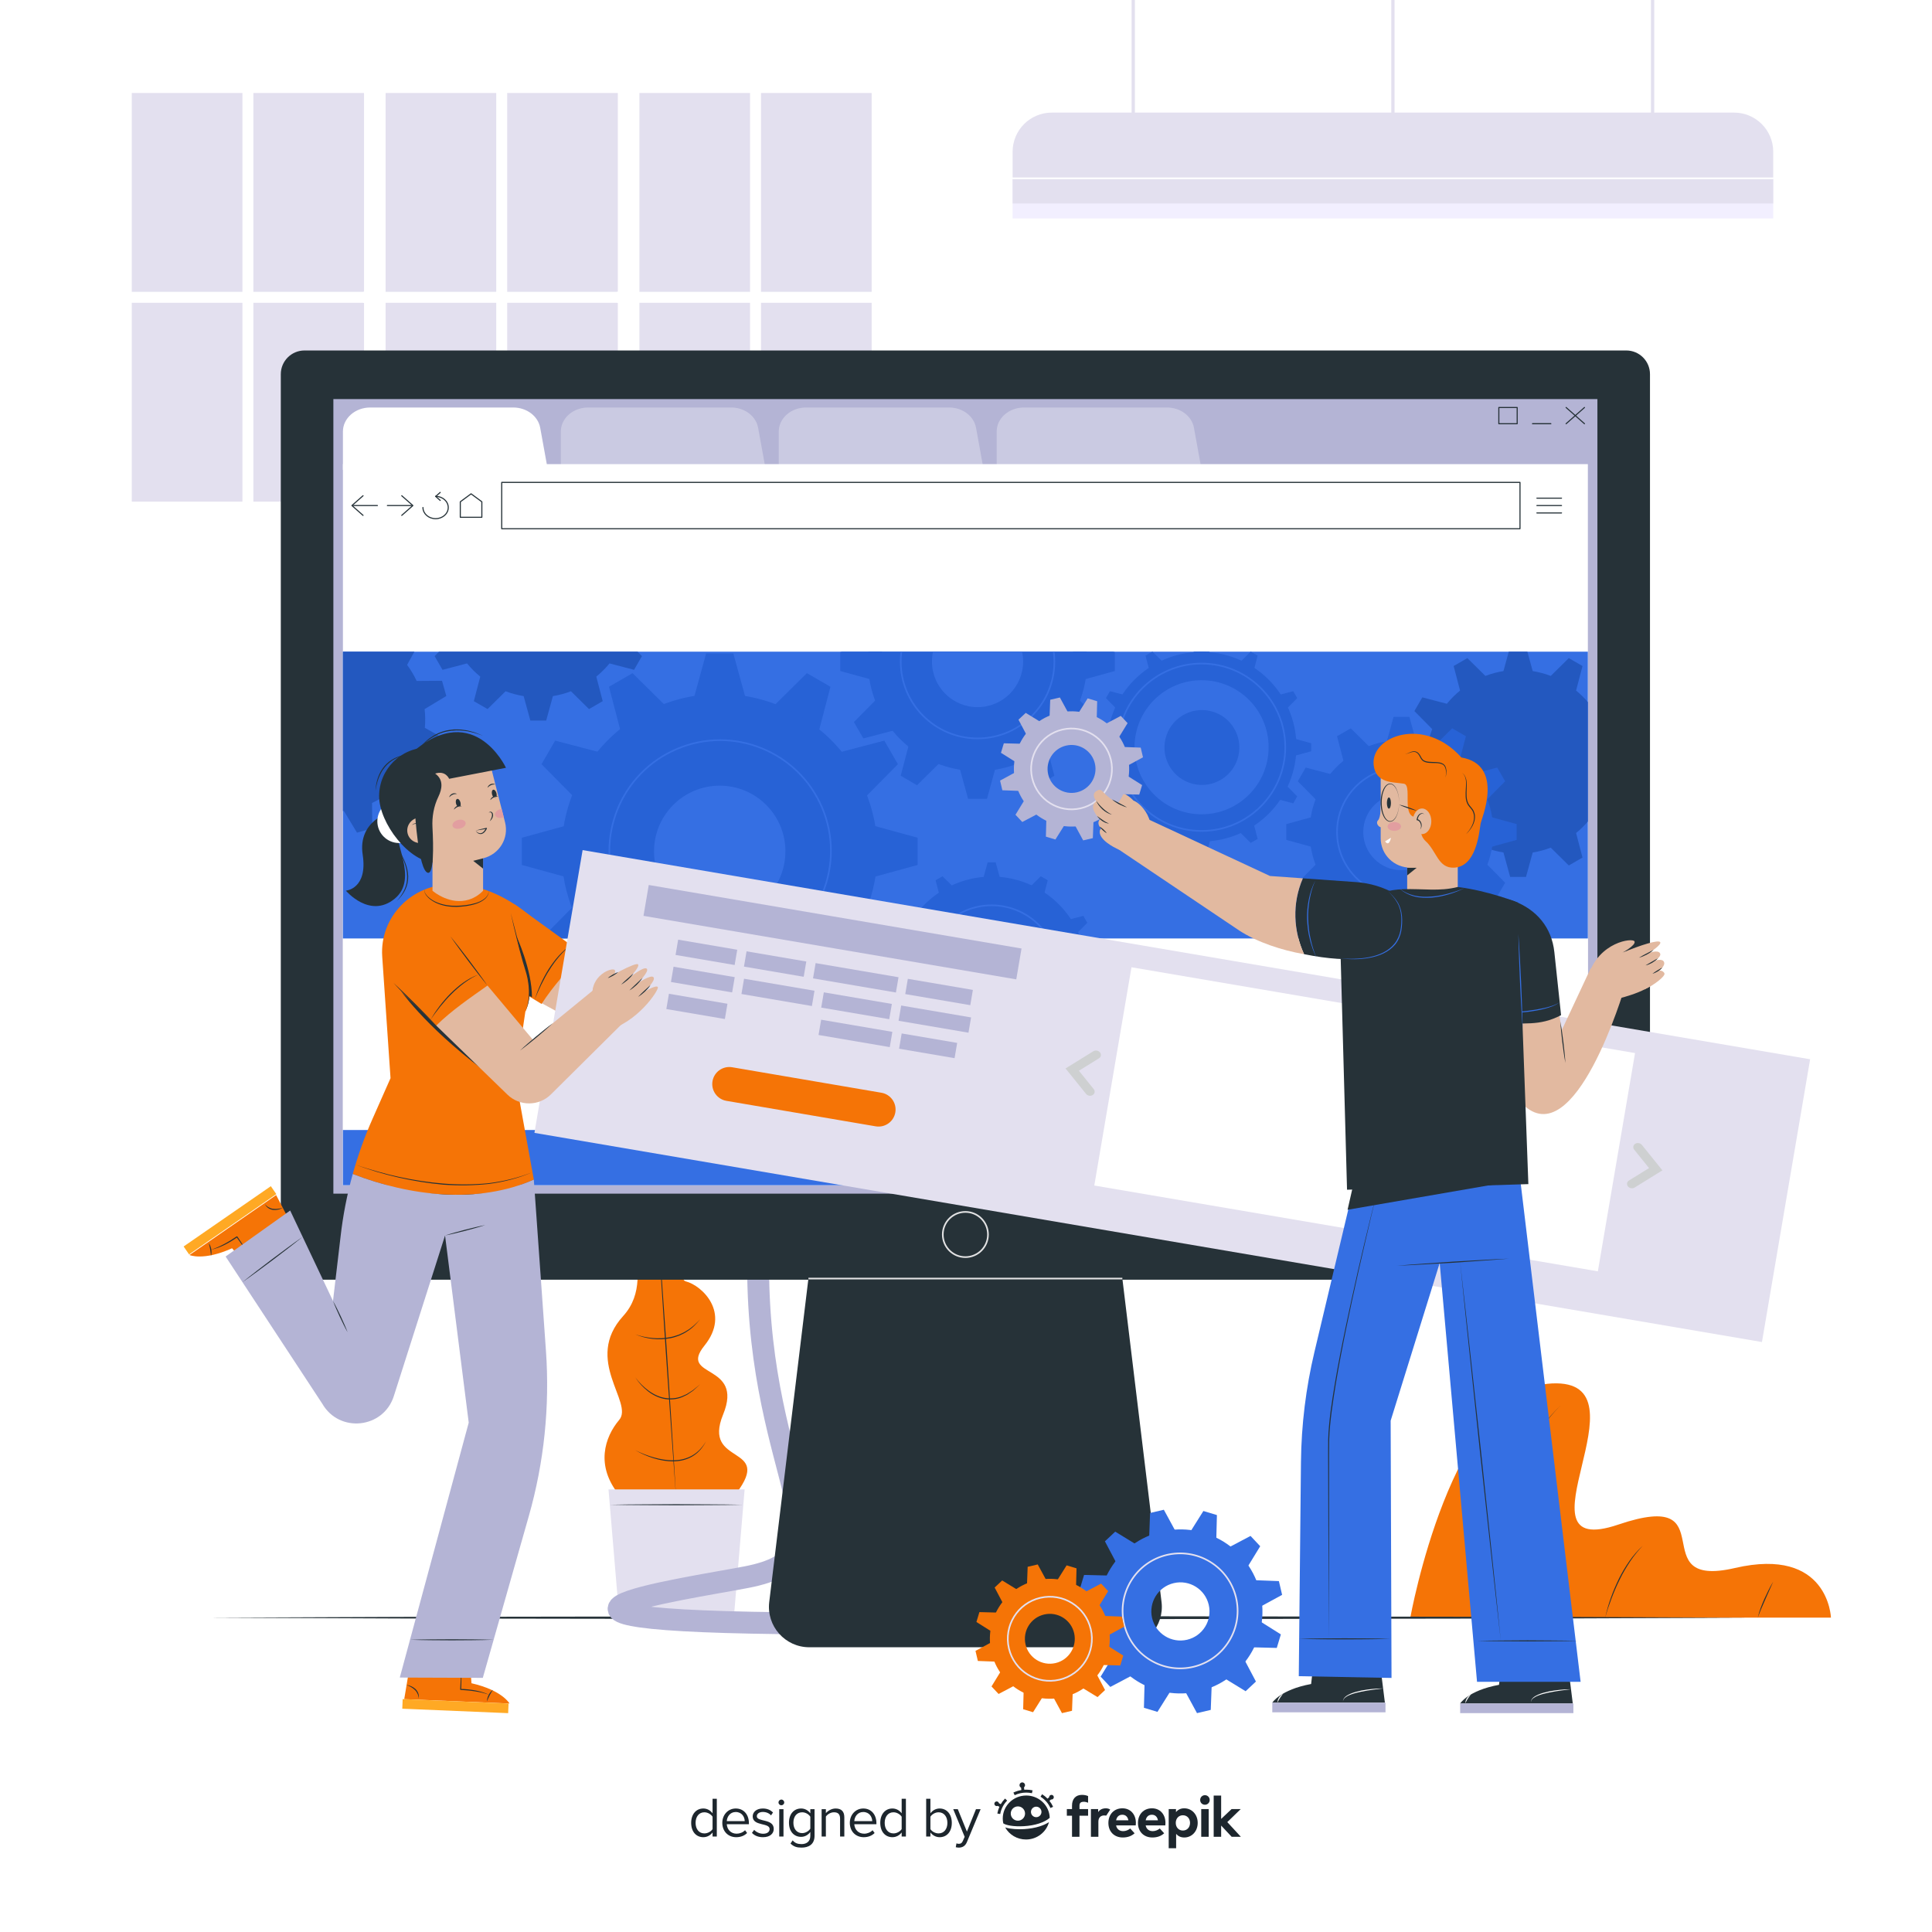 <?xml version="1.0" encoding="utf-8"?>
<!-- Generator: Adobe Illustrator 27.5.0, SVG Export Plug-In . SVG Version: 6.00 Build 0)  -->
<svg version="1.1" xmlns="http://www.w3.org/2000/svg" xmlns:xlink="http://www.w3.org/1999/xlink" x="0px" y="0px"
	 viewBox="0 0 500 500" style="enable-background:new 0 0 500 500;" xml:space="preserve">
<g id="BACKGROUND">
	<g>
		<rect style="fill:#FFFFFF;" width="500" height="500"/>
		<g>
			<g>
				<path style="fill:#F57406;" d="M364.987,418.644c0,0,10.65-59.409,36.681-60.613c26.032-1.204-11.241,46.162,17.157,36.528
					c28.398-9.634,5.916,16.859,30.173,11.24c24.257-5.62,24.849,12.845,24.849,12.845H364.987z"/>
			</g>
			<g>
				<path style="fill:#263238;" d="M381.218,418.644c0.828-4.949,1.924-9.852,3.2-14.705c1.272-4.855,2.729-9.663,4.431-14.388
					c1.739-4.709,3.714-9.341,6.116-13.754c2.39-4.405,5.246-8.625,8.923-12.056c-1.811,1.739-3.396,3.695-4.832,5.745
					c-1.445,2.045-2.754,4.187-3.926,6.401c-2.368,4.417-4.308,9.052-6.016,13.761c-1.728,4.704-3.214,9.498-4.515,14.34
					C383.314,408.833,382.153,413.716,381.218,418.644z"/>
			</g>
			<g>
				<path style="fill:#263238;" d="M415.424,418.644c0.74-3.48,1.981-6.846,3.535-10.05c0.795-1.595,1.708-3.132,2.721-4.597
					c1.025-1.46,2.212-2.8,3.505-4.018c-1.22,1.294-2.339,2.67-3.326,4.142c-0.969,1.481-1.877,3.004-2.647,4.599
					c-0.792,1.584-1.489,3.215-2.122,4.87C416.466,415.249,415.891,416.93,415.424,418.644z"/>
			</g>
			<g>
				<path style="fill:#263238;" d="M458.909,409.311l-2.06,4.643c-0.353,0.768-0.684,1.546-1.011,2.325
					c-0.323,0.781-0.649,1.561-0.922,2.364c0.349-1.667,1.007-3.247,1.675-4.804C457.294,412.296,458.037,410.769,458.909,409.311z"
					/>
			</g>
		</g>
		<g>
			<path style="fill:#F57406;" d="M160.257,386.932c-6.203-7.582-3.791-14.992,0-19.472c3.791-4.48-9.325-15.508,1.024-26.88
				c10.348-11.372-5.504-28.937,7.936-34.112c13.44-5.174,4.135,24.118,8.271,25.152c4.135,1.034,11.717,8.088,4.825,16.622
				c-6.892,8.535,10.338,4.399,4.825,17.839c-5.514,13.44,13.095,7.581,3.446,20.332
				C170.251,386.414,160.257,386.932,160.257,386.932z"/>
			<g>
				<path style="fill:#263238;" d="M169.906,311.945c0.959,12.49,1.766,24.99,2.654,37.484c0.788,12.501,1.656,24.997,2.372,37.503
					c-0.96-12.49-1.767-24.989-2.654-37.484C171.491,336.947,170.622,324.451,169.906,311.945z"/>
			</g>
			<g>
				<path style="fill:#263238;" d="M164.392,375.3c1.542,0.788,3.165,1.408,4.82,1.882c1.658,0.459,3.368,0.779,5.084,0.734
					c1.711-0.006,3.43-0.399,4.908-1.267c1.49-0.852,2.661-2.189,3.538-3.676c-0.785,1.536-1.914,2.952-3.426,3.863
					c-1.495,0.932-3.271,1.336-5.015,1.363c-1.753,0.021-3.489-0.301-5.15-0.809C167.49,376.875,165.886,376.18,164.392,375.3z"/>
			</g>
			<g>
				<path style="fill:#263238;" d="M164.392,356.432c0.976,1.343,2.171,2.52,3.495,3.496c1.33,0.962,2.855,1.69,4.477,1.894
					c1.605,0.214,3.302-0.014,4.767-0.772l0.567-0.242l0.523-0.33l1.048-0.66c0.658-0.497,1.278-1.051,1.923-1.576
					c-0.612,0.559-1.203,1.149-1.84,1.687l-1.038,0.702l-0.521,0.351l-0.57,0.265c-1.476,0.814-3.237,1.056-4.899,0.855
					c-1.674-0.235-3.243-0.984-4.568-2C166.434,359.079,165.284,357.836,164.392,356.432z"/>
			</g>
			<g>
				<path style="fill:#263238;" d="M164.392,345.319c1.452,0.518,2.971,0.818,4.494,0.964c1.525,0.134,3.068,0.077,4.561-0.236
					c0.756-0.121,1.474-0.382,2.2-0.617c0.688-0.326,1.407-0.599,2.04-1.032c1.339-0.753,2.442-1.843,3.505-2.956
					c-0.982,1.179-2.047,2.34-3.39,3.141c-0.626,0.47-1.364,0.743-2.061,1.087c-0.737,0.249-1.469,0.523-2.239,0.655
					C170.447,346.923,167.227,346.527,164.392,345.319z"/>
			</g>
			<g>
				<path style="fill:#263238;" d="M166.201,323.091c0.641,0.471,1.385,0.806,2.152,0.908c0.767,0.107,1.553-0.048,2.215-0.442
					c0.694-0.353,1.215-0.964,1.719-1.56c0.474-0.632,0.88-1.312,1.279-2.008l-0.487,1.099c-0.183,0.357-0.412,0.69-0.617,1.038
					c-0.483,0.642-1.025,1.277-1.756,1.678c-0.717,0.402-1.581,0.573-2.389,0.409C167.508,324.065,166.777,323.643,166.201,323.091z
					"/>
			</g>
			<polygon style="fill:#E3E0EF;" points="189.932,418.464 160.254,418.464 157.479,385.453 192.707,385.453 			"/>
			<g>
				<path style="fill:#263238;" d="M157.812,389.423c5.732-0.122,11.464-0.091,17.196-0.141c5.732,0.05,11.464,0.019,17.196,0.141
					c-5.732,0.122-11.464,0.091-17.196,0.141C169.276,389.514,163.544,389.545,157.812,389.423z"/>
			</g>
		</g>
		<g>
			<polygon style="fill:#263238;" points="54.02,418.655 103.854,418.448 153.688,418.373 253.357,418.23 353.025,418.372 
				402.86,418.447 452.694,418.655 402.86,418.863 353.025,418.937 253.357,419.079 153.688,418.936 103.854,418.861 			"/>
		</g>
		<g>
			<rect x="34.105" y="24.064" style="fill:#E3E0EF;" width="60.102" height="105.758"/>
			
				<line style="fill:none;stroke:#FFFFFF;stroke-width:2.835;stroke-miterlimit:10;" x1="28.287" y1="76.943" x2="100.025" y2="76.943"/>
			
				<line style="fill:none;stroke:#FFFFFF;stroke-width:2.835;stroke-miterlimit:10;" x1="64.156" y1="18.344" x2="64.156" y2="135.542"/>
		</g>
		<g>
			<rect x="99.793" y="24.064" style="fill:#E3E0EF;" width="60.102" height="105.758"/>
			
				<line style="fill:none;stroke:#FFFFFF;stroke-width:2.835;stroke-miterlimit:10;" x1="93.975" y1="76.943" x2="165.713" y2="76.943"/>
			
				<line style="fill:none;stroke:#FFFFFF;stroke-width:2.835;stroke-miterlimit:10;" x1="129.844" y1="18.344" x2="129.844" y2="135.542"/>
		</g>
		<g>
			<rect x="165.481" y="24.064" style="fill:#E3E0EF;" width="60.102" height="105.758"/>
			
				<line style="fill:none;stroke:#FFFFFF;stroke-width:2.835;stroke-miterlimit:10;" x1="159.662" y1="76.943" x2="231.401" y2="76.943"/>
			
				<line style="fill:none;stroke:#FFFFFF;stroke-width:2.835;stroke-miterlimit:10;" x1="195.532" y1="18.344" x2="195.532" y2="135.542"/>
		</g>
		<g>
			<rect x="262.064" y="46.144" style="fill:#F2EFFF;" width="196.846" height="10.388"/>
			<path style="fill:#E3E0EF;" d="M458.909,52.665H262.064v-13.39c0-5.597,4.538-10.135,10.135-10.135h176.576
				c5.597,0,10.135,4.537,10.135,10.135V52.665z"/>
			
				<line style="fill:none;stroke:#FFFFFF;stroke-width:0.425;stroke-linecap:round;stroke-linejoin:round;stroke-miterlimit:10;" x1="262.064" y1="46.144" x2="458.909" y2="46.144"/>
			<g>
				
					<line style="fill:none;stroke:#E3E0EF;stroke-width:0.85;stroke-linecap:round;stroke-linejoin:round;stroke-miterlimit:10;" x1="293.283" y1="0" x2="293.283" y2="29.14"/>
				
					<line style="fill:none;stroke:#E3E0EF;stroke-width:0.85;stroke-linecap:round;stroke-linejoin:round;stroke-miterlimit:10;" x1="360.486" y1="0" x2="360.486" y2="29.14"/>
				
					<line style="fill:none;stroke:#E3E0EF;stroke-width:0.85;stroke-linecap:round;stroke-linejoin:round;stroke-miterlimit:10;" x1="427.69" y1="0" x2="427.69" y2="29.14"/>
			</g>
		</g>
	</g>
</g>
<g id="OBJECTS">
	<g>
		<g>
			<path style="fill:none;stroke:#B4B4D5;stroke-width:5.669;stroke-miterlimit:10;" d="M196.203,327.773
				c0,55.65,26.073,74.794-3.066,80.4c-16.373,3.15-78.18,12.001,26.498,12.001"/>
			<path style="fill:#263238;" d="M290.467,330.892h-81.25l-10.139,83.71c-0.754,6.224,4.105,11.707,10.375,11.707h80.779
				c6.27,0,11.129-5.483,10.375-11.707L290.467,330.892z"/>
			<path style="fill:#263238;" d="M420.875,331.189H78.81c-3.39,0-6.139-2.748-6.139-6.139V96.842c0-3.39,2.748-6.139,6.139-6.139
				h342.066c3.39,0,6.139,2.748,6.139,6.139V325.05C427.014,328.441,424.266,331.189,420.875,331.189z"/>
			<g>
				<rect x="86.276" y="103.281" style="fill:#B4B4D5;" width="327.132" height="205.636"/>
				<path style="opacity:0.3;fill:#FFFFFF;" d="M198.173,121.571h-53.029v-9.878c0-3.441,3.16-6.231,7.059-6.231h37.025
					c3.467,0,6.421,2.222,6.97,5.244L198.173,121.571z"/>
				<path style="opacity:0.3;fill:#FFFFFF;" d="M254.57,121.571h-53.029v-9.878c0-3.441,3.16-6.231,7.059-6.231h37.025
					c3.467,0,6.421,2.222,6.97,5.244L254.57,121.571z"/>
				<path style="opacity:0.3;fill:#FFFFFF;" d="M310.967,121.571h-53.029v-9.878c0-3.441,3.16-6.231,7.059-6.231h37.025
					c3.467,0,6.421,2.222,6.97,5.244L310.967,121.571z"/>
				
					<rect x="156.533" y="52.331" transform="matrix(-1.836970e-16 1 -1 -1.836970e-16 463.27 -36.416)" style="fill:#FFFFFF;" width="186.62" height="322.192"/>
				
					<rect x="180.8" y="76.598" transform="matrix(-1.836970e-16 1 -1 -1.836970e-16 487.537 -12.148)" style="fill:#FFFFFF;" width="138.085" height="322.192"/>
				
					<rect x="212.732" y="44.666" transform="matrix(-1.836970e-16 1 -1 -1.836970e-16 455.605 -44.081)" style="fill:#356FE3;" width="74.221" height="322.192"/>
				<g>
					<defs>
						
							<rect id="SVGID_1_" x="212.732" y="44.666" transform="matrix(-1.836970e-16 1 -1 -1.836970e-16 455.605 -44.081)" width="74.221" height="322.192"/>
					</defs>
					<clipPath id="SVGID_00000081632615146672960000000013171795390562554043_">
						<use xlink:href="#SVGID_1_"  style="overflow:visible;"/>
					</clipPath>
					<g style="clip-path:url(#SVGID_00000081632615146672960000000013171795390562554043_);">
						<path style="fill:#2358BF;" d="M416.653,197.151c0-2.981-0.553-5.831-1.555-8.46l4.611-4.666l-2.049-3.549l-6.349,1.661
							c-1.022-1.253-2.168-2.399-3.42-3.42l1.661-6.349l-3.549-2.049l-4.666,4.611c-1.493-0.569-3.056-0.993-4.675-1.252
							l-1.736-6.327h-4.098l-1.736,6.327c-1.619,0.259-3.183,0.683-4.675,1.252l-4.666-4.611l-3.549,2.049l1.661,6.349
							c-1.253,1.021-2.399,2.168-3.42,3.42l-6.349-1.661l-2.049,3.549l4.611,4.666c-1.002,2.629-1.555,5.479-1.555,8.46
							s0.553,5.831,1.555,8.46l-4.611,4.666l2.049,3.549l6.349-1.661c1.022,1.253,2.168,2.399,3.42,3.42l-1.661,6.349l3.549,2.049
							l4.666-4.611c1.493,0.569,3.056,0.993,4.675,1.252l1.736,6.327h4.098l1.736-6.327c1.619-0.259,3.183-0.683,4.675-1.252
							l4.666,4.611l3.549-2.049l-1.661-6.349c1.253-1.021,2.399-2.168,3.42-3.42l6.349,1.661l2.049-3.549l-4.611-4.666
							C416.1,202.982,416.653,200.132,416.653,197.151z"/>
						<path style="fill:#2358BF;" d="M163.081,156.676c0-2.981-0.554-5.831-1.555-8.46l4.611-4.666l-2.049-3.549l-6.349,1.661
							c-1.021-1.253-2.168-2.399-3.42-3.42l1.661-6.349l-3.549-2.049l-4.666,4.611c-1.493-0.569-3.056-0.993-4.675-1.252
							l-1.736-6.327h-4.098l-1.736,6.327c-1.619,0.259-3.183,0.683-4.675,1.252l-4.666-4.611l-3.549,2.049l1.661,6.349
							c-1.253,1.021-2.399,2.168-3.42,3.42l-6.349-1.661l-2.049,3.549l4.611,4.666c-1.002,2.629-1.555,5.479-1.555,8.46
							s0.553,5.831,1.555,8.46l-4.611,4.665l2.049,3.549l6.349-1.661c1.021,1.253,2.168,2.399,3.42,3.42l-1.661,6.349l3.549,2.049
							l4.666-4.611c1.493,0.569,3.056,0.993,4.675,1.252l1.736,6.327h4.098l1.736-6.327c1.619-0.259,3.183-0.683,4.675-1.252
							l4.666,4.611l3.549-2.049l-1.661-6.349c1.253-1.021,2.399-2.168,3.42-3.42l6.349,1.661l2.049-3.549l-4.611-4.665
							C162.527,162.507,163.081,159.656,163.081,156.676z"/>
						<path style="fill:#2358BF;" d="M80.418,209.295c2.889,0.733,5.788,0.898,8.582,0.574l3.388,5.616l3.944-1.113l-0.048-6.563
							c1.465-0.682,2.858-1.511,4.157-2.474l5.746,3.172l2.859-2.936l-3.321-5.656c0.918-1.307,1.714-2.718,2.363-4.224l6.559-0.126
							l1.008-3.972l-5.705-3.238c0.147-1.633,0.121-3.253-0.063-4.84l5.617-3.388l-1.113-3.944l-6.563,0.048
							c-0.682-1.465-1.511-2.858-2.474-4.157l3.172-5.745l-2.936-2.859l-5.656,3.322c-2.302-1.618-4.928-2.855-7.817-3.588
							c-2.889-0.733-5.788-0.898-8.582-0.574l-3.388-5.617l-3.944,1.113l0.048,6.563c-1.465,0.682-2.858,1.511-4.157,2.474
							l-5.745-3.171l-2.859,2.936l3.321,5.656c-0.918,1.307-1.714,2.718-2.363,4.224l-6.559,0.126l-1.008,3.972l5.705,3.238
							c-0.147,1.633-0.121,3.253,0.063,4.84l-5.616,3.388l1.113,3.944l6.563-0.048c0.682,1.465,1.511,2.858,2.474,4.156
							l-3.171,5.746l2.936,2.859l5.656-3.321C74.902,207.325,77.529,208.562,80.418,209.295z"/>
						<g>
							<polygon style="fill:#2762D6;" points="194.066,184.716 178.462,184.716 182.743,169.112 189.786,169.112 							"/>
							<polygon style="fill:#2762D6;" points="189.786,271.547 182.743,271.547 178.462,255.943 194.066,255.943 							"/>
						</g>
						<g>
							<polygon style="fill:#2762D6;" points="175.214,185.586 161.701,193.389 157.606,177.734 163.705,174.213 							"/>
							<polygon style="fill:#2762D6;" points="214.923,262.924 208.823,266.446 197.314,255.072 210.828,247.27 							"/>
						</g>
						<g>
							<polygon style="fill:#2762D6;" points="159.323,195.766 151.521,209.28 140.148,197.77 143.669,191.671 							"/>
							<polygon style="fill:#2762D6;" points="232.381,242.888 228.859,248.988 213.205,244.893 221.007,231.379 							"/>
						</g>
						<g>
							<polygon style="fill:#2762D6;" points="150.651,212.527 150.651,228.132 135.047,223.851 135.047,216.808 							"/>
							<polygon style="fill:#2762D6;" points="237.482,216.808 237.482,223.851 221.877,228.132 221.877,212.527 							"/>
						</g>
						<g>
							<polygon style="fill:#2762D6;" points="151.521,231.379 159.323,244.893 143.669,248.988 140.148,242.888 							"/>
							<polygon style="fill:#2762D6;" points="228.859,191.671 232.381,197.77 221.007,209.28 213.205,195.766 							"/>
						</g>
						<g>
							<polygon style="fill:#2762D6;" points="161.701,247.27 175.214,255.072 163.705,266.446 157.606,262.924 							"/>
							<polygon style="fill:#2762D6;" points="208.823,174.213 214.923,177.734 210.828,193.389 197.314,185.586 							"/>
						</g>
						
							<ellipse transform="matrix(0.92 -0.392 0.392 0.92 -71.518 90.761)" style="fill:#2762D6;" cx="186.264" cy="220.329" rx="40.865" ry="40.865"/>
						<circle style="fill:#356FE3;" cx="186.264" cy="220.329" r="17.002"/>
						
							<ellipse transform="matrix(0.921 -0.39 0.39 0.921 -71.103 89.939)" style="fill:none;stroke:#356FE3;stroke-width:0.425;stroke-miterlimit:10;" cx="186.264" cy="220.329" rx="28.659" ry="28.659"/>
						<g>
							<polygon style="fill:#2762D6;" points="258.401,146.507 247.574,146.507 250.544,135.68 255.431,135.68 							"/>
							<polygon style="fill:#2762D6;" points="255.431,206.752 250.544,206.752 247.574,195.926 258.401,195.926 							"/>
						</g>
						<g>
							<polygon style="fill:#2762D6;" points="245.321,147.111 235.945,152.524 233.104,141.663 237.336,139.22 							"/>
							<polygon style="fill:#2762D6;" points="272.872,200.77 268.64,203.213 260.654,195.322 270.03,189.908 							"/>
						</g>
						<g>
							<polygon style="fill:#2762D6;" points="234.296,154.174 228.882,163.55 220.991,155.564 223.434,151.332 							"/>
							<polygon style="fill:#2762D6;" points="284.984,186.868 282.541,191.1 271.68,188.259 277.093,178.883 							"/>
						</g>
						<g>
							<polygon style="fill:#2762D6;" points="228.278,165.803 228.278,176.63 217.452,173.66 217.452,168.773 							"/>
							<polygon style="fill:#2762D6;" points="288.523,168.773 288.523,173.66 277.697,176.63 277.697,165.803 							"/>
						</g>
						<g>
							<polygon style="fill:#2762D6;" points="228.882,178.883 234.296,188.259 223.434,191.1 220.991,186.868 							"/>
							<polygon style="fill:#2762D6;" points="282.541,151.332 284.984,155.564 277.093,163.55 271.68,154.174 							"/>
						</g>
						<g>
							<polygon style="fill:#2762D6;" points="235.945,189.908 245.321,195.322 237.336,203.213 233.104,200.77 							"/>
							<polygon style="fill:#2762D6;" points="268.64,139.22 272.872,141.663 270.03,152.524 260.654,147.111 							"/>
						</g>
						<circle style="fill:#2762D6;" cx="252.988" cy="171.216" r="28.353"/>
						<circle style="fill:#356FE3;" cx="252.988" cy="171.216" r="11.796"/>
						<circle style="fill:none;stroke:#356FE3;stroke-width:0.425;stroke-miterlimit:10;" cx="252.988" cy="171.216" r="19.884"/>
						<g>
							<polygon style="fill:#2762D6;" points="367.239,194.6 358.16,194.6 360.65,185.521 364.749,185.521 							"/>
							<polygon style="fill:#2762D6;" points="364.749,245.121 360.65,245.121 358.16,236.042 367.239,236.042 							"/>
						</g>
						<g>
							<polygon style="fill:#2762D6;" points="356.27,195.107 348.408,199.646 346.025,190.538 349.574,188.489 							"/>
							<polygon style="fill:#2762D6;" points="379.374,240.104 375.825,242.153 369.128,235.536 376.991,230.996 							"/>
						</g>
						<g>
							<polygon style="fill:#2762D6;" points="347.025,201.029 342.485,208.892 335.868,202.195 337.917,198.647 							"/>
							<polygon style="fill:#2762D6;" points="389.531,228.447 387.482,231.995 378.374,229.613 382.914,221.75 							"/>
						</g>
						<g>
							<polygon style="fill:#2762D6;" points="341.979,210.781 341.979,219.861 332.9,217.37 332.9,213.272 							"/>
							<polygon style="fill:#2762D6;" points="392.499,213.272 392.499,217.37 383.42,219.861 383.42,210.781 							"/>
						</g>
						<g>
							<polygon style="fill:#2762D6;" points="342.485,221.75 347.025,229.613 337.917,231.995 335.868,228.447 							"/>
							<polygon style="fill:#2762D6;" points="387.482,198.647 389.531,202.195 382.914,208.892 378.374,201.029 							"/>
						</g>
						<g>
							<polygon style="fill:#2762D6;" points="348.408,230.996 356.27,235.536 349.574,242.153 346.025,240.104 							"/>
							<polygon style="fill:#2762D6;" points="375.825,188.489 379.374,190.538 376.991,199.646 369.128,195.107 							"/>
						</g>
						<circle style="fill:#2762D6;" cx="362.699" cy="215.321" r="23.776"/>
						<circle style="fill:#356FE3;" cx="362.699" cy="215.321" r="9.892"/>
						<circle style="fill:none;stroke:#356FE3;stroke-width:0.425;stroke-miterlimit:10;" cx="362.699" cy="215.321" r="16.674"/>
						<g>
							<polygon style="fill:#2762D6;" points="258.937,227.758 254.346,227.758 255.605,223.167 257.677,223.167 							"/>
							<polygon style="fill:#2762D6;" points="257.677,279.893 255.605,279.893 254.346,275.302 258.937,275.302 							"/>
							<polygon style="fill:#2762D6;" points="247.311,230.123 243.335,232.419 242.13,227.813 243.925,226.777 							"/>
							<polygon style="fill:#2762D6;" points="271.152,275.248 269.358,276.284 265.972,272.938 269.948,270.642 							"/>
							<polygon style="fill:#2762D6;" points="237.53,238.224 235.234,242.2 231.888,238.814 232.924,237.019 							"/>
							<polygon style="fill:#2762D6;" points="281.395,264.247 280.358,266.042 275.753,264.837 278.048,260.861 							"/>
							<polygon style="fill:#2762D6;" points="232.869,249.235 232.869,253.826 228.278,252.566 228.278,250.494 							"/>
							<polygon style="fill:#2762D6;" points="285.004,250.494 285.004,252.566 280.413,253.826 280.413,249.235 							"/>
							<polygon style="fill:#2762D6;" points="235.234,260.861 237.53,264.837 232.924,266.042 231.888,264.247 							"/>
							<polygon style="fill:#2762D6;" points="280.358,237.019 281.395,238.814 278.048,242.2 275.753,238.224 							"/>
							<polygon style="fill:#2762D6;" points="243.335,270.642 247.311,272.938 243.925,276.284 242.13,275.248 							"/>
							<polygon style="fill:#2762D6;" points="269.358,226.777 271.152,227.813 269.948,232.419 265.972,230.123 							"/>
							
								<ellipse transform="matrix(0.232 -0.973 0.973 0.232 -47.604 442.755)" style="fill:#2762D6;" cx="256.641" cy="251.53" rx="24.536" ry="24.536"/>
							<circle style="fill:#356FE3;" cx="256.641" cy="251.53" r="10.208"/>
							
								<ellipse transform="matrix(0.161 -0.987 0.987 0.161 -32.937 464.314)" style="fill:none;stroke:#356FE3;stroke-width:0.425;stroke-miterlimit:10;" cx="256.641" cy="251.53" rx="17.207" ry="17.207"/>
						</g>
						<g>
							<polygon style="fill:#2762D6;" points="313.263,169.617 308.672,169.617 309.931,165.026 312.003,165.026 							"/>
							<polygon style="fill:#2762D6;" points="312.003,221.751 309.931,221.751 308.672,217.161 313.263,217.161 							"/>
							<polygon style="fill:#2762D6;" points="301.637,171.981 297.661,174.277 296.456,169.671 298.251,168.635 							"/>
							<polygon style="fill:#2762D6;" points="325.478,217.106 323.684,218.142 320.298,214.796 324.273,212.5 							"/>
							<polygon style="fill:#2762D6;" points="291.855,180.082 289.56,184.058 286.214,180.672 287.25,178.877 							"/>
							<polygon style="fill:#2762D6;" points="335.72,206.105 334.684,207.9 330.079,206.695 332.374,202.719 							"/>
							<polygon style="fill:#2762D6;" points="287.195,191.093 287.195,195.684 282.604,194.425 282.604,192.352 							"/>
							<polygon style="fill:#2762D6;" points="339.33,192.352 339.33,194.425 334.739,195.684 334.739,191.093 							"/>
							<polygon style="fill:#2762D6;" points="289.56,202.719 291.855,206.695 287.25,207.9 286.214,206.105 							"/>
							<polygon style="fill:#2762D6;" points="334.684,178.877 335.72,180.672 332.374,184.058 330.079,180.082 							"/>
							<polygon style="fill:#2762D6;" points="297.661,212.5 301.637,214.796 298.251,218.142 296.456,217.106 							"/>
							<polygon style="fill:#2762D6;" points="323.684,168.635 325.478,169.671 324.273,174.277 320.298,171.981 							"/>
							
								<ellipse transform="matrix(0.232 -0.973 0.973 0.232 50.66 450.954)" style="fill:#2762D6;" cx="310.967" cy="193.388" rx="24.536" ry="24.536"/>
							<circle style="fill:#356FE3;" cx="310.967" cy="193.389" r="17.35"/>
							
								<ellipse transform="matrix(0.231 -0.973 0.973 0.231 51.052 451.35)" style="fill:#2762D6;" cx="310.967" cy="193.388" rx="9.69" ry="9.69"/>
							<circle style="fill:none;stroke:#356FE3;stroke-width:0.425;stroke-miterlimit:10;" cx="310.967" cy="193.389" r="21.659"/>
						</g>
					</g>
				</g>
				
					<rect x="242.696" y="138.495" transform="matrix(-1.836970e-16 1 -1 -1.836970e-16 549.433 49.748)" style="fill:#356FE3;" width="14.292" height="322.192"/>
				<path style="fill:#FFFFFF;" d="M141.775,121.571H88.747v-9.878c0-3.441,3.16-6.231,7.059-6.231h37.025
					c3.467,0,6.421,2.222,6.97,5.244L141.775,121.571z"/>
				
					<rect x="129.844" y="124.841" style="fill:none;stroke:#263238;stroke-width:0.283;stroke-linecap:round;stroke-linejoin:round;stroke-miterlimit:10;" width="263.53" height="11.991"/>
				<g>
					
						<line style="fill:none;stroke:#263238;stroke-width:0.283;stroke-linecap:round;stroke-linejoin:round;stroke-miterlimit:10;" x1="91.3" y1="130.836" x2="97.671" y2="130.836"/>
					
						<polyline style="fill:none;stroke:#263238;stroke-width:0.283;stroke-linecap:round;stroke-linejoin:round;stroke-miterlimit:10;" points="
						93.955,133.376 91.077,130.836 93.955,128.296 					"/>
				</g>
				<g>
					
						<line style="fill:none;stroke:#263238;stroke-width:0.283;stroke-linecap:round;stroke-linejoin:round;stroke-miterlimit:10;" x1="106.627" y1="130.836" x2="100.256" y2="130.836"/>
					
						<polyline style="fill:none;stroke:#263238;stroke-width:0.283;stroke-linecap:round;stroke-linejoin:round;stroke-miterlimit:10;" points="
						103.972,128.296 106.85,130.836 103.972,133.376 					"/>
				</g>
				
					<polygon style="fill:none;stroke:#263238;stroke-width:0.283;stroke-linecap:round;stroke-linejoin:round;stroke-miterlimit:10;" points="
					124.7,129.86 124.7,133.872 119.125,133.872 119.125,129.86 121.913,127.801 				"/>
				<g>
					
						<polyline style="fill:none;stroke:#263238;stroke-width:0.283;stroke-linecap:round;stroke-linejoin:round;stroke-miterlimit:10;" points="
						113.927,129.507 112.756,128.473 113.927,127.439 					"/>
					
						<path style="fill:none;stroke:#263238;stroke-width:0.283;stroke-linecap:round;stroke-linejoin:round;stroke-miterlimit:10;" d="
						M112.733,128.454c1.808,0,3.274,1.294,3.274,2.889c0,1.596-1.466,2.89-3.274,2.89c-1.808,0-3.274-1.294-3.274-2.89"/>
				</g>
				<g>
					
						<line style="fill:none;stroke:#263238;stroke-width:0.283;stroke-linecap:round;stroke-linejoin:round;stroke-miterlimit:10;" x1="404.119" y1="128.923" x2="397.749" y2="128.923"/>
					
						<line style="fill:none;stroke:#263238;stroke-width:0.283;stroke-linecap:round;stroke-linejoin:round;stroke-miterlimit:10;" x1="404.119" y1="130.836" x2="397.749" y2="130.836"/>
					
						<line style="fill:none;stroke:#263238;stroke-width:0.283;stroke-linecap:round;stroke-linejoin:round;stroke-miterlimit:10;" x1="404.119" y1="132.749" x2="397.749" y2="132.749"/>
				</g>
				
					<rect x="387.896" y="105.462" style="fill:none;stroke:#263238;stroke-width:0.283;stroke-linecap:round;stroke-linejoin:round;stroke-miterlimit:10;" width="4.751" height="4.194"/>
				
					<line style="fill:none;stroke:#263238;stroke-width:0.283;stroke-linecap:round;stroke-linejoin:round;stroke-miterlimit:10;" x1="405.308" y1="109.655" x2="410.059" y2="105.462"/>
				
					<path style="fill:none;stroke:#263238;stroke-width:0.283;stroke-linecap:round;stroke-linejoin:round;stroke-miterlimit:10;" d="
					M410.059,109.655"/>
				
					<path style="fill:none;stroke:#263238;stroke-width:0.283;stroke-linecap:round;stroke-linejoin:round;stroke-miterlimit:10;" d="
					M405.308,109.655"/>
				
					<line style="fill:none;stroke:#263238;stroke-width:0.283;stroke-linecap:round;stroke-linejoin:round;stroke-miterlimit:10;" x1="405.308" y1="105.462" x2="410.059" y2="109.655"/>
				
					<line style="fill:none;stroke:#263238;stroke-width:0.283;stroke-linecap:round;stroke-linejoin:round;stroke-miterlimit:10;" x1="396.609" y1="109.655" x2="401.36" y2="109.655"/>
				<path style="fill:#CED0D1;" d="M184.224,271.032c-0.318,0-0.635-0.107-0.877-0.321l-6.339-5.595l6.339-5.595
					c0.485-0.428,1.27-0.428,1.754,0c0.484,0.427,0.484,1.121,0,1.548l-4.585,4.047l4.585,4.047c0.484,0.427,0.484,1.121,0,1.548
					C184.859,270.925,184.542,271.032,184.224,271.032z"/>
				<path style="fill:#CED0D1;" d="M326.494,259.2c0.317,0,0.635,0.107,0.877,0.321l6.339,5.595l-6.339,5.595
					c-0.484,0.428-1.269,0.428-1.754,0c-0.484-0.427-0.484-1.121,0-1.548l4.585-4.047l-4.585-4.047
					c-0.484-0.427-0.484-1.121,0-1.548C325.86,259.307,326.177,259.2,326.494,259.2z"/>
			</g>
			<circle style="fill:none;stroke:#E2E2E3;stroke-width:0.425;stroke-miterlimit:10;" cx="249.842" cy="319.492" r="5.85"/>
			
				<line style="fill:none;stroke:#E2E2E3;stroke-width:0.425;stroke-miterlimit:10;" x1="209.217" y1="330.892" x2="290.467" y2="330.892"/>
		</g>
		<g>
			<g>
				<g>
					<path style="fill:#E2B9A0;" d="M176.173,237.234l-12.887,18.183l-15.017-10.368c-3.508,4.285-7.231,8.653-10.039,13.503
						l22.526,12.341c3.835,2.101,8.646,0.746,10.822-3.048l14.08-24.56C182.217,241.68,178.883,239.774,176.173,237.234z"/>
					<g>
						<path style="fill:#E2B9A0;" d="M181.02,248.074c7.141-3.83,10.454-13.871,9.853-14.369c-0.602-0.498-3.136,2.183-3.136,2.183
							s2.251-3.591,1.423-4.303c-0.828-0.712-3.634,2.641-3.634,2.641s2.275-3.926,1.308-4.34c-0.967-0.414-3.617,3.372-3.617,3.372
							s1.886-3.507,1.141-3.854c-0.745-0.347-6.316,4.789-9.597,8.978"/>
						<g>
							<path style="fill:#263238;" d="M181.555,235.619c0.335-0.646,0.741-1.235,1.118-1.843l0.591-0.894
								c0.193-0.3,0.398-0.594,0.58-0.907c-0.171,0.714-0.557,1.344-0.933,1.956C182.501,234.526,182.078,235.112,181.555,235.619z"
								/>
						</g>
						<g>
							<path style="fill:#263238;" d="M184.005,236.506l0.6-1.022l0.605-1.01l1.223-2.02c-0.217,0.768-0.584,1.48-0.981,2.166
								C185.028,235.29,184.578,235.949,184.005,236.506z"/>
						</g>
						<g>
							<path style="fill:#263238;" d="M186.628,237.767c0.326-0.673,0.726-1.292,1.101-1.925l0.589-0.933
								c0.194-0.312,0.397-0.618,0.572-0.947c-0.155,0.741-0.552,1.389-0.92,2.029C187.564,236.613,187.147,237.227,186.628,237.767
								z"/>
						</g>
						<path style="fill:#E2B9A0;" d="M177.662,236.55c0,0,2.165-3.386,1.336-4.098c-0.828-0.712-6.013,3.108-3.624,8.37"/>
					</g>
					<path style="fill:#F57406;" d="M133.229,234.08c-12.061,3.126-8.046,16.627-8.046,16.627l14.976,9.115
						c3.025-4.718,6.944-8.911,10.643-13.032L133.229,234.08z"/>
					<g>
						<path style="fill:#263238;" d="M147.849,244.585c-1.181,0.824-2.18,1.871-3.119,2.947c-0.929,1.09-1.768,2.254-2.527,3.468
							c-0.785,1.199-1.445,2.475-2.089,3.756c-0.631,1.289-1.196,2.609-1.742,3.943l0.707-2.042
							c0.279-0.664,0.538-1.338,0.838-1.994c0.607-1.308,1.274-2.592,2.047-3.814c0.785-1.212,1.63-2.39,2.604-3.46
							C145.544,246.327,146.609,245.324,147.849,244.585z"/>
					</g>
				</g>
				<g>
					<g>
						
							<rect x="266.26" y="122.399" transform="matrix(-0.168 0.986 -0.986 -0.168 633.878 32.164)" style="fill:#E3E0EF;" width="74.221" height="322.192"/>
						
							<rect x="166.404" y="237.197" transform="matrix(0.986 0.168 -0.168 0.986 43.672 -32.797)" style="fill:#B4B4D5;" width="97.843" height="8.1"/>
						<path style="fill:#F57406;" d="M226.62,291.492l-38.621-6.594c-2.4-0.41-4.014-2.688-3.604-5.089l0,0
							c0.41-2.401,2.688-4.014,5.089-3.604l38.621,6.594c2.4,0.41,4.014,2.688,3.604,5.089l0,0
							C231.299,290.288,229.021,291.901,226.62,291.492z"/>
						
							<rect x="174.939" y="244.452" transform="matrix(0.986 0.168 -0.168 0.986 44.084 -27.232)" style="fill:#B4B4D5;" width="15.508" height="4.006"/>
						
							<rect x="173.741" y="251.497" transform="matrix(0.986 0.168 -0.168 0.986 45.256 -26.976)" style="fill:#B4B4D5;" width="16.06" height="4.006"/>
						
							<rect x="172.551" y="258.437" transform="matrix(0.986 0.168 -0.168 0.986 46.402 -26.618)" style="fill:#B4B4D5;" width="15.363" height="4.006"/>
						
							<rect x="192.636" y="247.488" transform="matrix(0.986 0.168 -0.168 0.986 44.849 -30.181)" style="fill:#B4B4D5;" width="15.678" height="4.006"/>
						
							<rect x="191.966" y="254.816" transform="matrix(0.986 0.168 -0.168 0.986 46.091 -30.2)" style="fill:#B4B4D5;" width="18.488" height="4.006"/>
						
							<rect x="210.459" y="251.05" transform="matrix(0.986 0.168 -0.168 0.986 45.746 -33.641)" style="fill:#B4B4D5;" width="21.758" height="4.006"/>
						
							<rect x="212.606" y="258.286" transform="matrix(0.986 0.168 -0.168 0.986 46.967 -33.571)" style="fill:#B4B4D5;" width="17.856" height="4.006"/>
						
							<rect x="211.905" y="265.44" transform="matrix(0.986 0.168 -0.168 0.986 48.166 -33.422)" style="fill:#B4B4D5;" width="18.693" height="4.006"/>
						
							<rect x="234.352" y="254.729" transform="matrix(0.986 0.168 -0.168 0.986 46.672 -37.215)" style="fill:#B4B4D5;" width="17.071" height="4.006"/>
						
							<rect x="232.616" y="261.744" transform="matrix(0.986 0.168 -0.168 0.986 47.838 -36.931)" style="fill:#B4B4D5;" width="18.345" height="4.006"/>
						
							<rect x="232.772" y="268.651" transform="matrix(0.986 0.168 -0.168 0.986 48.974 -36.54)" style="fill:#B4B4D5;" width="14.566" height="4.006"/>
						
							<rect x="286.909" y="261.057" transform="matrix(0.986 0.168 -0.168 0.986 53.791 -55.276)" style="fill:#FFFFFF;" width="132.172" height="57.288"/>
						<g>
							<path style="fill:#CED0D1;" d="M281.878,283.561c-0.313-0.053-0.608-0.213-0.81-0.464l-5.307-6.582l7.19-4.449
								c0.55-0.34,1.323-0.208,1.729,0.295c0.405,0.503,0.289,1.186-0.261,1.526l-5.2,3.218l3.838,4.761
								c0.406,0.503,0.289,1.186-0.261,1.526C282.522,283.563,282.191,283.615,281.878,283.561z"/>
							<path style="fill:#CED0D1;" d="M424.111,295.842c0.313,0.053,0.608,0.212,0.81,0.464l5.307,6.582l-7.19,4.449
								c-0.55,0.34-1.323,0.208-1.729-0.295c-0.405-0.503-0.289-1.186,0.26-1.526l5.201-3.218l-3.838-4.761
								c-0.405-0.503-0.289-1.186,0.26-1.526C423.467,295.84,423.798,295.788,424.111,295.842z"/>
						</g>
					</g>
				</g>
				<path style="fill:#263238;" d="M101.065,210.143c0,0-8.55,2.21-7.2,11.06c1.35,8.85-4.35,9.3-4.35,9.3s6.176,7.35,12.613,2.1
					c6.437-5.25-0.913-15.449,1.037-18.225"/>
				<path style="fill:#FFFFFF;" d="M108.915,212.545c0,3.109-2.521,5.63-5.63,5.63s-5.63-2.521-5.63-5.63
					c0-3.109,2.521-5.63,5.63-5.63S108.915,209.436,108.915,212.545z"/>
				<path style="fill:#263238;" d="M123.316,206.053c0,6.959-3.464,17.258-10.423,17.258c-6.959,0-14.777-10.299-14.777-17.258
					s5.641-12.6,12.6-12.6S123.316,199.094,123.316,206.053z"/>
				<g>
					<path style="fill:#F57406;" d="M105.909,431.988l-1.296,7.745l27.248,1.131c0,0-1.885-3.432-9.843-5.244
						c-0.198-2.738-0.198-2.738-0.198-2.738L105.909,431.988z"/>
					
						<rect x="104.393" y="440.294" transform="matrix(0.999 0.042 -0.042 0.999 18.417 -4.519)" style="fill:#FFA924;" width="27.428" height="2.494"/>
					<g>
						<path style="fill:#263238;" d="M105.195,436.067c0.865,0.083,1.705,0.468,2.359,1.077c0.318,0.315,0.564,0.707,0.707,1.129
							c0.162,0.422,0.146,0.879,0.101,1.304c-0.06-0.429-0.12-0.851-0.304-1.225c-0.173-0.373-0.393-0.728-0.703-1.005
							c-0.288-0.297-0.636-0.533-1-0.743C105.989,436.397,105.603,436.21,105.195,436.067z"/>
					</g>
					<g>
						<path style="fill:#263238;" d="M119.428,432.237c0.011,1.664-0.012,3.327-0.076,4.988l-0.128-0.136
							c1.278,0.023,2.544,0.174,3.799,0.394c1.249,0.241,2.492,0.585,3.626,1.164c-1.184-0.462-2.423-0.726-3.667-0.924
							c-1.245-0.2-2.507-0.311-3.763-0.372c-0.072-0.001-0.13-0.064-0.128-0.136C119.164,435.554,119.279,433.895,119.428,432.237z"
							/>
					</g>
					<g>
						<path style="fill:#263238;" d="M127.568,437.32c-0.159,0.24-0.303,0.483-0.448,0.722c-0.142,0.241-0.287,0.479-0.405,0.73
							c-0.275,0.486-0.462,1.003-0.681,1.538c0.004-0.287,0.031-0.58,0.114-0.858c0.073-0.282,0.19-0.549,0.316-0.81
							C126.745,438.137,127.09,437.654,127.568,437.32z"/>
					</g>
				</g>
				<g>
					<path style="fill:#F57406;" d="M75.097,316.248l-3.631-6.963l-22.43,15.513c0,0,3.572,1.603,11.016-1.744
						c1.808,2.066,1.808,2.066,1.808,2.066L75.097,316.248z"/>
					
						<rect x="45.892" y="314.725" transform="matrix(-0.823 0.569 -0.569 -0.823 288.359 541.942)" style="fill:#FFA924;" width="27.428" height="2.494"/>
					<g>
						<path style="fill:#263238;" d="M73.209,312.562c-0.741,0.455-1.643,0.654-2.532,0.561c-0.443-0.06-0.877-0.224-1.244-0.475
							c-0.383-0.239-0.646-0.613-0.866-0.98c0.306,0.306,0.608,0.607,0.981,0.795c0.363,0.194,0.752,0.345,1.166,0.379
							c0.409,0.063,0.828,0.042,1.246-0.009C72.377,312.776,72.797,312.694,73.209,312.562z"/>
					</g>
					<g>
						<path style="fill:#263238;" d="M64.156,324.194c-1.011-1.322-1.995-2.663-2.944-4.027l0.184,0.031
							c-1.034,0.752-2.135,1.393-3.27,1.974c-1.142,0.561-2.342,1.035-3.595,1.255c1.223-0.345,2.371-0.88,3.484-1.471
							c1.114-0.59,2.188-1.263,3.227-1.97c0.058-0.043,0.142-0.027,0.185,0.031C62.368,321.388,63.276,322.781,64.156,324.194z"/>
					</g>
					<g>
						<path style="fill:#263238;" d="M54.597,325.04c-0.018-0.288-0.049-0.568-0.077-0.846c-0.032-0.278-0.059-0.555-0.117-0.827
							c-0.073-0.553-0.236-1.079-0.383-1.637c0.17,0.232,0.324,0.482,0.426,0.754c0.112,0.269,0.179,0.553,0.236,0.837
							C54.762,323.892,54.777,324.485,54.597,325.04z"/>
					</g>
				</g>
				<path style="fill:#B4B4D5;" d="M138.151,305.272c-14.454,6.413-32.112,4.283-46.854-1.457
					c-1.49,5.348-2.555,10.808-3.171,16.333l-1.946,16.537l-11.083-23.401l-16.708,11.898l25.023,38.107
					c4.411,7.664,15.825,6.441,18.512-1.983l13.255-41.56l6.127,48.43l-17.84,65.975l21.487,0.076l11.91-41.881
					c3.951-13.892,5.449-28.367,4.428-42.774L138.151,305.272z"/>
				<path style="fill:#F57406;" d="M138.151,305.272l-4.748-26.243l2.555-17.193c0.266-0.618,0.644-1.622,0.863-2.899
					c0.489-2.841-0.133-5.107-0.281-5.738c-0.519-2.206-0.379-6.24,2.823-14.272c-7.995-7.455-15.103-9.408-18.894-9.81
					c-1.151-0.122-2.249-0.181-3.293-0.21c-10.514-0.298-18.957,8.414-18.258,18.651l2.15,31.471l-4.675,10.561
					c-2.047,4.623-3.746,9.378-5.096,14.224C106.039,309.555,123.697,311.684,138.151,305.272z"/>
				<path style="fill:#263238;" d="M103.285,255.817c0,0,6.192,9.317,21.737,21.077
					C111.399,263.643,103.285,255.817,103.285,255.817z"/>
				<path style="fill:#263238;" d="M133.663,242.318c0,0,4.008,8.529,4.008,15.776c-1.342-0.741-1.342-0.741-1.342-0.741
					L133.663,242.318z"/>
				<g>
					<path style="fill:#F57406;" d="M132.175,236.262c0,0,2.395,10.125,3.718,14.112c2.406,7.249,0.09,11.299,0.09,11.299"/>
					<path style="fill:#263238;" d="M132.175,236.262l1.65,6.328c0.553,2.108,1.117,4.214,1.746,6.297
						c0.68,2.053,1.302,4.194,1.456,6.382c0.147,2.172-0.042,4.447-1.044,6.404c0.468-0.987,0.682-2.069,0.808-3.142
						c0.127-1.077,0.133-2.166,0.036-3.246c-0.115-1.077-0.287-2.15-0.573-3.197c-0.272-1.046-0.643-2.071-0.938-3.126
						c-0.603-2.099-1.139-4.212-1.665-6.328C133.118,240.52,132.635,238.394,132.175,236.262z"/>
				</g>
				<path style="fill:#E2B9A0;" d="M125.022,230.534c-0.729,0.745-1.936,1.745-3.661,2.286c-4.776,1.497-9.017-1.941-9.43-2.286
					c0-7.896,0-15.792,0-23.689h13.091V230.534z"/>
				<polygon style="fill:#263238;" points="121.252,221.822 125.022,221.822 125.022,224.799 				"/>
				<path style="fill:#E2B9A0;" d="M130.705,212.8c1.061,4.154-1.466,8.255-5.605,9.312l-4.338,1.108
					c-4.139,1.057-8.323-1.329-9.384-5.483l-3.744-14.66c-1.061-4.154,1.43-8.395,5.569-9.452l4.338-1.108
					c4.139-1.057,8.359,1.47,9.42,5.624L130.705,212.8z"/>
				<g>
					<g>
						<path style="fill:#263238;" d="M123.095,214.935c0.359,0.496,0.976,0.862,1.517,0.654c0.548-0.184,0.881-0.743,1.155-1.268
							l0.149,0.189C125.021,214.686,124.119,214.788,123.095,214.935z M123.095,214.935c0.839-0.224,1.799-0.493,2.767-0.689
							c0.073-0.015,0.144,0.032,0.159,0.105c0.006,0.029,0.001,0.059-0.01,0.084c-0.26,0.569-0.663,1.164-1.33,1.381
							c-0.334,0.098-0.696,0.012-0.971-0.161C123.433,215.476,123.237,215.212,123.095,214.935z"/>
					</g>
				</g>
				<path style="fill:#E2B9A0;" d="M112.118,214.023c0.452,1.771-0.663,3.586-2.492,4.053c-1.829,0.467-3.678-0.59-4.13-2.361
					c-0.452-1.771,0.663-3.586,2.492-4.053C109.817,211.195,111.666,212.252,112.118,214.023z"/>
				<path style="fill:#263238;" d="M119.168,207.676c0.15,0.586,0.013,1.127-0.305,1.208s-0.698-0.328-0.847-0.914
					c-0.15-0.586-0.013-1.127,0.306-1.208S119.018,207.09,119.168,207.676z"/>
				<path style="fill:#263238;" d="M128.491,205.295c0.15,0.586,0.013,1.127-0.305,1.208c-0.318,0.081-0.698-0.328-0.847-0.914
					c-0.15-0.586-0.013-1.127,0.305-1.208C127.962,204.3,128.341,204.709,128.491,205.295z"/>
				<g>
					<path style="fill:#263238;" d="M126.476,210.315c0.161-0.219,0.557-0.358,0.829-0.114c0.268,0.216,0.311,0.567,0.302,0.86
						c-0.037,0.3-0.13,0.587-0.288,0.83c-0.146,0.251-0.35,0.456-0.565,0.638c0.262-0.495,0.542-0.976,0.571-1.489
						c0.029-0.247-0.013-0.512-0.166-0.679C127.018,210.18,126.723,210.173,126.476,210.315z"/>
				</g>
				<g>
					<path style="fill:#263238;" d="M116.236,206.335c0.1-0.407,0.417-0.74,0.805-0.928c0.201-0.078,0.417-0.132,0.631-0.114
						c0.215,0.005,0.416,0.083,0.595,0.18c-0.412,0.011-0.783,0.024-1.111,0.193c-0.172,0.063-0.325,0.169-0.477,0.281
						C116.531,206.063,116.379,206.188,116.236,206.335z"/>
				</g>
				<g>
					<path style="fill:#263238;" d="M126.155,203.867c0.1-0.407,0.417-0.74,0.805-0.928c0.201-0.078,0.417-0.132,0.631-0.114
						c0.215,0.005,0.416,0.083,0.596,0.18c-0.412,0.011-0.783,0.024-1.111,0.193c-0.172,0.063-0.325,0.169-0.477,0.281
						C126.45,203.594,126.298,203.72,126.155,203.867z"/>
				</g>
				<g>
					<path style="fill:#E2B9A0;" d="M117.468,209.527c0,0,0.645-1.254,2.032-0.862"/>
					<path style="fill:#263238;" d="M117.468,209.527c0.1-0.407,0.417-0.74,0.805-0.928c0.201-0.078,0.417-0.132,0.631-0.114
						c0.215,0.005,0.416,0.083,0.595,0.18c-0.412,0.011-0.783,0.024-1.111,0.193c-0.172,0.063-0.325,0.169-0.477,0.281
						C117.762,209.254,117.61,209.379,117.468,209.527z"/>
				</g>
				<g>
					<path style="fill:#E2B9A0;" d="M126.877,207.058c0,0,0.645-1.254,2.032-0.862"/>
					<path style="fill:#263238;" d="M126.877,207.058c0.1-0.407,0.417-0.74,0.805-0.928c0.201-0.078,0.417-0.132,0.631-0.114
						c0.215,0.005,0.416,0.083,0.595,0.18c-0.412,0.011-0.783,0.024-1.111,0.193c-0.172,0.063-0.325,0.169-0.477,0.281
						C127.171,206.786,127.019,206.911,126.877,207.058z"/>
				</g>
				<g>
					<path style="fill:#263238;" d="M109.04,216.982c-0.276-0.097-0.528-0.299-0.669-0.576c-0.137-0.278-0.17-0.601-0.12-0.907
						c0.097-0.619,0.578-1.159,1.186-1.347l-0.088,0.195c-0.227-0.506-0.639-0.929-1.18-1.074c-0.524-0.146-1.16-0.083-1.607,0.306
						c0.376-0.47,1.055-0.647,1.66-0.518c0.627,0.117,1.119,0.616,1.384,1.167c0.034,0.069,0.006,0.152-0.063,0.186l-0.025,0.009
						c-0.52,0.141-0.926,0.59-1.055,1.12C108.321,216.062,108.502,216.703,109.04,216.982z"/>
				</g>
				<path style="fill:#E29EA0;" d="M120.497,212.881c0.156,0.609-0.476,1.297-1.41,1.535c-0.934,0.239-1.818-0.062-1.974-0.671
					c-0.156-0.609,0.476-1.297,1.41-1.535C119.458,211.971,120.341,212.272,120.497,212.881z"/>
				<g>
					<defs>
						<path id="SVGID_00000164505941217432750640000016793487852886457511_" d="M130.705,212.8c1.061,4.154-1.466,8.255-5.605,9.312
							l-4.338,1.108c-4.139,1.057-8.323-1.329-9.384-5.483l-3.744-14.66c-1.061-4.154,1.43-8.395,5.569-9.452l4.338-1.108
							c4.139-1.057,8.359,1.47,9.42,5.624L130.705,212.8z"/>
					</defs>
					<clipPath id="SVGID_00000090286290971226486480000015621317072862867866_">
						<use xlink:href="#SVGID_00000164505941217432750640000016793487852886457511_"  style="overflow:visible;"/>
					</clipPath>
					<path style="clip-path:url(#SVGID_00000090286290971226486480000015621317072862867866_);fill:#E29EA0;" d="M131.512,210.068
						c0.156,0.609-0.476,1.297-1.41,1.535c-0.934,0.239-1.818-0.062-1.974-0.671c-0.156-0.609,0.476-1.297,1.41-1.535
						C130.473,209.158,131.356,209.459,131.512,210.068z"/>
				</g>
				<path style="fill:#263238;" d="M115.476,198.03"/>
				<g>
					<path style="fill:#263238;" d="M92.005,301.395c1.835,0.667,3.701,1.244,5.583,1.758c1.875,0.537,3.769,1.012,5.675,1.424
						c3.811,0.83,7.673,1.417,11.558,1.739c3.887,0.296,7.794,0.282,11.674-0.106c3.87-0.484,7.672-1.414,11.312-2.844
						c-3.596,1.533-7.405,2.534-11.29,3.031c-3.891,0.422-7.813,0.469-11.718,0.201c-3.897-0.355-7.764-0.974-11.576-1.837
						C99.411,303.895,95.645,302.812,92.005,301.395z"/>
				</g>
				<g>
					<path style="fill:#263238;" d="M125.593,317.043c-1.706,0.563-3.44,1.021-5.172,1.488c-1.74,0.434-3.478,0.877-5.243,1.213
						c1.706-0.564,3.44-1.021,5.172-1.487C122.09,317.823,123.828,317.381,125.593,317.043z"/>
				</g>
				<g>
					<path style="fill:#F57406;" d="M112.251,238.761c-12.453,0.378-11.944,14.451-11.944,14.451l12.586,12.205
						c3.995-3.931,8.744-7.152,13.264-10.352L112.251,238.761z"/>
					<path style="fill:#E2B9A0;" d="M155.134,254.941l-17.252,14.108l-11.724-13.983c-4.52,3.2-9.27,6.422-13.264,10.352
						l18.44,17.879c3.14,3.044,8.138,3.015,11.242-0.065l20.096-19.939C159.78,260.832,157.072,258.109,155.134,254.941z"/>
					<g>
						<path style="fill:#263238;" d="M134.58,271.882c1.347-1.275,2.764-2.466,4.175-3.663c1.432-1.172,2.859-2.351,4.356-3.446
							c-1.346,1.275-2.763,2.466-4.175,3.663C137.504,269.608,136.077,270.786,134.58,271.882z"/>
					</g>
					<g>
						<path style="fill:#263238;" d="M116.554,242.318c1.694,2.054,3.301,4.174,4.914,6.288c1.587,2.134,3.182,4.263,4.688,6.459
							c-1.695-2.054-3.301-4.174-4.914-6.288C119.655,246.643,118.062,244.513,116.554,242.318z"/>
					</g>
					<g>
						<path style="fill:#263238;" d="M101.855,254.395c1.922,1.755,3.768,3.586,5.619,5.411c1.828,1.849,3.662,3.691,5.419,5.611
							c-1.923-1.754-3.768-3.586-5.619-5.411C105.446,258.158,103.612,256.315,101.855,254.395z"/>
					</g>
					<g>
						<path style="fill:#263238;" d="M123.766,252.262c-1.334,0.542-2.54,1.342-3.694,2.183c-1.147,0.857-2.224,1.807-3.233,2.822
							c-1.031,0.996-1.957,2.094-2.869,3.2c-0.901,1.117-1.744,2.28-2.571,3.459l1.141-1.835c0.419-0.586,0.821-1.185,1.259-1.759
							c0.882-1.141,1.817-2.246,2.84-3.266c1.034-1.008,2.119-1.97,3.306-2.798C121.132,253.45,122.393,252.707,123.766,252.262z"/>
					</g>
				</g>
				<path style="fill:#263238;" d="M107.388,210.094c0,0,0.874,15.174,3.327,15.775c1.577,0.386,1.478-6.674,1.206-11.765
					c-0.146-2.724,0.341-5.463,1.532-7.918c0.935-1.927,1.437-4.396-0.838-5.982c2.7-0.9,3.621,1.35,3.621,1.35l14.711-2.85
					c0,0-8.881-19.05-25.981-2.4C100.315,196.303,101.561,210.534,107.388,210.094z"/>
				<g>
					<path style="fill:#263238;" d="M108.02,194.5c0.818-1.372,1.938-2.571,3.244-3.51c1.307-0.936,2.802-1.636,4.386-1.964
						c0.391-0.102,0.799-0.115,1.197-0.177c0.2-0.023,0.4-0.055,0.601-0.07l0.605,0.001c0.403,0.01,0.807-0.017,1.207,0.023
						l1.196,0.162c0.8,0.091,1.56,0.381,2.338,0.563c0.752,0.274,1.487,0.595,2.228,0.889c-0.759-0.252-1.508-0.528-2.268-0.757
						c-0.78-0.153-1.538-0.417-2.331-0.48c-1.568-0.253-3.168-0.179-4.713,0.122c-1.554,0.298-3.011,0.985-4.321,1.865
						C110.084,192.059,108.925,193.186,108.02,194.5z"/>
				</g>
				<g>
					<path style="fill:#263238;" d="M105.333,195.25c-1.097,0.266-2.164,0.639-3.141,1.174c-0.975,0.536-1.859,1.237-2.558,2.099
						c-1.443,1.708-2.124,3.927-2.462,6.144c0.061-1.127,0.246-2.255,0.61-3.334c0.36-1.079,0.909-2.103,1.634-2.991
						c0.739-0.875,1.653-1.603,2.675-2.11C103.111,195.717,104.218,195.414,105.333,195.25z"/>
				</g>
				<g>
					<path style="fill:#263238;" d="M103.285,220.02c0.603,1.038,1.171,2.103,1.602,3.233c0.434,1.126,0.72,2.324,0.757,3.545
						c0.019,1.219-0.24,2.448-0.785,3.536c-0.537,1.094-1.321,2.036-2.192,2.861c0.797-0.898,1.506-1.873,1.995-2.953
						c0.489-1.077,0.738-2.258,0.699-3.438c-0.012-1.183-0.293-2.35-0.677-3.476C104.294,222.201,103.797,221.107,103.285,220.02z"
						/>
				</g>
				<g>
					<g>
						<path style="fill:#E2B9A0;" d="M156.928,266.678c7.902-1.797,13.763-10.597,13.315-11.237
							c-0.448-0.64-3.603,1.272-3.603,1.272s3.124-2.864,2.514-3.77c-0.61-0.906-4.205,1.581-4.205,1.581s3.236-3.181,2.413-3.836
							c-0.822-0.656-4.383,2.29-4.383,2.29s2.75-2.88,2.124-3.412c-0.626-0.532-7.361,2.94-11.637,6.107"/>
						<g>
							<path style="fill:#263238;" d="M160.751,254.813c0.495-0.534,1.042-0.994,1.567-1.48l0.807-0.705
								c0.266-0.238,0.541-0.467,0.8-0.721c-0.355,0.643-0.894,1.147-1.419,1.638C161.954,254.01,161.39,254.463,160.751,254.813z"
								/>
						</g>
						<g>
							<path style="fill:#263238;" d="M162.878,256.318l0.849-0.826l0.851-0.813l1.715-1.622c-0.414,0.683-0.956,1.272-1.521,1.828
								C164.188,255.418,163.578,255.934,162.878,256.318z"/>
						</g>
						<g>
							<path style="fill:#263238;" d="M165.14,257.985c0.493-0.562,1.043-1.052,1.573-1.564l0.815-0.743
								c0.27-0.249,0.547-0.49,0.803-0.761c-0.346,0.673-0.901,1.193-1.426,1.712C166.348,257.12,165.783,257.602,165.14,257.985z"
								/>
						</g>
						<path style="fill:#E2B9A0;" d="M156.751,254.676c0,0,2.986-2.69,2.376-3.596c-0.61-0.906-6.622,1.4-5.716,7.107"/>
					</g>
					<g>
						<path style="fill:#263238;" d="M159.966,251.597c-0.388,0.357-0.83,0.62-1.268,0.89c-0.454,0.242-0.904,0.491-1.409,0.644
							c0.388-0.358,0.83-0.62,1.268-0.89C159.012,252,159.462,251.752,159.966,251.597z"/>
					</g>
				</g>
				<g>
					<path style="fill:#263238;" d="M110.098,230.138c-0.206,0.095-0.264,0.34-0.22,0.542c0.036,0.207,0.124,0.404,0.232,0.585
						c0.219,0.363,0.511,0.676,0.827,0.956c0.634,0.561,1.373,0.998,2.157,1.318c1.566,0.65,3.277,0.906,4.972,0.884
						c1.693-0.027,3.408-0.234,5.032-0.714c0.811-0.243,1.597-0.593,2.26-1.114c0.664-0.497,1.182-1.296,1.118-2.163
						c0.114,0.862-0.371,1.72-1.029,2.269c-0.666,0.561-1.464,0.942-2.282,1.215c-1.648,0.534-3.373,0.74-5.097,0.789
						c-1.722-0.001-3.474-0.259-5.06-0.968c-0.79-0.352-1.535-0.82-2.164-1.416c-0.308-0.304-0.59-0.64-0.794-1.023
						c-0.101-0.191-0.181-0.398-0.206-0.614C109.809,230.473,109.887,230.22,110.098,230.138z"/>
				</g>
				<g>
					<path style="fill:#263238;" d="M78.322,320.092c-2.525,2.048-5.115,4.01-7.7,5.979c-2.605,1.942-5.205,3.892-7.871,5.753
						c2.524-2.049,5.115-4.011,7.7-5.979C73.056,323.903,75.656,321.954,78.322,320.092z"/>
				</g>
				<g>
					<path style="fill:#263238;" d="M86.18,336.684c0.737,1.304,1.375,2.653,2.021,4c0.616,1.36,1.24,2.716,1.764,4.119
						c-0.738-1.303-1.375-2.653-2.021-4C87.329,339.444,86.705,338.087,86.18,336.684z"/>
				</g>
				<g>
					<path style="fill:#263238;" d="M106.108,424.377c3.607-0.117,7.215-0.125,10.823-0.141c3.607,0.016,7.215,0.024,10.823,0.141
						c-3.608,0.118-7.215,0.125-10.823,0.142C113.323,424.502,109.715,424.493,106.108,424.377z"/>
				</g>
			</g>
		</g>
		<g>
			<g>
				<polygon style="fill:#356FE3;" points="305.218,398.104 297.327,399.953 297.642,391.555 301.204,390.72 				"/>
				<polygon style="fill:#356FE3;" points="313.344,442.521 309.782,443.356 305.768,435.972 313.659,434.122 				"/>
			</g>
			<g>
				<polygon style="fill:#356FE3;" points="295.788,400.778 289.878,406.325 285.952,398.894 288.62,396.39 				"/>
				<polygon style="fill:#356FE3;" points="325.033,435.181 322.366,437.685 315.198,433.298 321.107,427.75 				"/>
			</g>
			<g>
				<polygon style="fill:#356FE3;" points="288.958,407.809 286.614,415.567 279.499,411.095 280.556,407.593 				"/>
				<polygon style="fill:#356FE3;" points="331.487,422.98 330.429,426.482 322.028,426.267 324.372,418.508 				"/>
			</g>
			<g>
				<polygon style="fill:#356FE3;" points="286.559,417.313 288.408,425.204 280.01,424.888 279.175,421.327 				"/>
				<polygon style="fill:#356FE3;" points="330.976,409.187 331.811,412.749 324.427,416.763 322.578,408.872 				"/>
			</g>
			<g>
				<polygon style="fill:#356FE3;" points="289.233,426.743 294.78,432.652 287.349,436.578 284.845,433.911 				"/>
				<polygon style="fill:#356FE3;" points="323.637,397.497 326.14,400.164 321.753,407.332 316.206,401.423 				"/>
			</g>
			<g>
				<polygon style="fill:#356FE3;" points="296.264,433.573 304.022,435.917 299.55,443.032 296.048,441.974 				"/>
				<polygon style="fill:#356FE3;" points="311.435,391.043 314.937,392.101 314.722,400.503 306.963,398.159 				"/>
			</g>
			<path style="fill:#356FE3;" d="M300.65,396.373c-11.413,2.675-18.497,14.095-15.822,25.508
				c2.675,11.413,14.095,18.497,25.508,15.822c11.413-2.675,18.497-14.095,15.822-25.508
				C323.483,400.782,312.063,393.698,300.65,396.373z M307.21,424.367c-4.048,0.949-8.098-1.564-9.047-5.612
				c-0.949-4.048,1.564-8.098,5.612-9.047c4.048-0.949,8.098,1.564,9.047,5.612C313.771,419.368,311.258,423.418,307.21,424.367z"/>
			
				<ellipse transform="matrix(0.52 -0.854 0.854 0.52 -209.6 460.926)" style="fill:none;stroke:#E3E0EF;stroke-width:0.425;stroke-miterlimit:10;" cx="305.493" cy="417.038" rx="14.885" ry="14.885"/>
		</g>
		<g>
			<g>
				<polygon style="fill:#F57406;" points="271.497,410.274 265.728,411.626 265.959,405.486 268.563,404.876 				"/>
				<polygon style="fill:#F57406;" points="277.438,442.745 274.834,443.356 271.9,437.958 277.668,436.606 				"/>
			</g>
			<g>
				<polygon style="fill:#F57406;" points="264.603,412.229 260.283,416.284 257.413,410.852 259.363,409.021 				"/>
				<polygon style="fill:#F57406;" points="285.984,437.38 284.034,439.21 278.793,436.003 283.113,431.947 				"/>
			</g>
			<g>
				<polygon style="fill:#F57406;" points="259.61,417.369 257.897,423.041 252.695,419.771 253.468,417.211 				"/>
				<polygon style="fill:#F57406;" points="290.702,428.46 289.928,431.02 283.786,430.862 285.5,425.191 				"/>
			</g>
			<g>
				<polygon style="fill:#F57406;" points="257.857,424.317 259.208,430.086 253.069,429.855 252.458,427.251 				"/>
				<polygon style="fill:#F57406;" points="290.328,418.376 290.938,420.98 285.54,423.915 284.188,418.146 				"/>
			</g>
			<g>
				<polygon style="fill:#F57406;" points="259.811,431.211 263.867,435.531 258.434,438.401 256.604,436.451 				"/>
				<polygon style="fill:#F57406;" points="284.962,409.831 286.793,411.78 283.585,417.021 279.53,412.701 				"/>
			</g>
			<g>
				<polygon style="fill:#F57406;" points="264.952,436.204 270.624,437.917 267.354,443.119 264.794,442.346 				"/>
				<polygon style="fill:#F57406;" points="276.043,405.112 278.603,405.886 278.445,412.028 272.773,410.314 				"/>
			</g>
			<path style="fill:#F57406;" d="M268.158,409.008c-8.344,1.955-13.522,10.304-11.567,18.648
				c1.955,8.344,10.304,13.522,18.648,11.567c8.344-1.955,13.522-10.304,11.567-18.648
				C284.85,412.232,276.501,407.053,268.158,409.008z M273.171,430.401c-3.471,0.814-6.945-1.341-7.758-4.812
				c-0.814-3.471,1.341-6.945,4.812-7.758c3.471-0.813,6.945,1.341,7.758,4.812C278.797,426.114,276.643,429.588,273.171,430.401z"
				/>
			<path style="fill:none;stroke:#E3E0EF;stroke-width:0.425;stroke-miterlimit:10;" d="M282.293,421.633
				c1.371,5.851-2.261,11.706-8.112,13.078c-5.851,1.371-11.707-2.261-13.078-8.112c-1.371-5.851,2.261-11.707,8.112-13.078
				C275.067,412.15,280.922,415.781,282.293,421.633z"/>
		</g>
		<g>
			<path style="fill:#E2B9A0;" d="M293.395,207.248c-1.962-2.141-4.852-3.021-5.595-2.202c-1.177,1.298,2.363,3.328,2.363,3.328
				C291.177,209.053,295.612,209.305,293.395,207.248z"/>
			<g>
				<g>
					<polygon style="fill:#B4B4D5;" points="277.119,185.697 271.574,186.997 271.796,181.096 274.298,180.509 					"/>
					<polygon style="fill:#B4B4D5;" points="282.828,216.907 280.326,217.494 277.505,212.306 283.05,211.006 					"/>
				</g>
				<g>
					<polygon style="fill:#B4B4D5;" points="270.493,187.576 266.341,191.474 263.582,186.253 265.456,184.493 					"/>
					<polygon style="fill:#B4B4D5;" points="291.042,211.75 289.168,213.51 284.132,210.426 288.284,206.529 					"/>
				</g>
				<g>
					<polygon style="fill:#B4B4D5;" points="265.694,192.517 264.047,197.968 259.047,194.826 259.79,192.365 					"/>
					<polygon style="fill:#B4B4D5;" points="295.577,203.177 294.834,205.638 288.93,205.486 290.577,200.035 					"/>
				</g>
				<g>
					<polygon style="fill:#B4B4D5;" points="264.008,199.195 265.307,204.739 259.406,204.518 258.82,202.015 					"/>
					<polygon style="fill:#B4B4D5;" points="295.218,193.485 295.804,195.988 290.616,198.808 289.317,193.264 					"/>
				</g>
				<g>
					<polygon style="fill:#B4B4D5;" points="265.887,205.821 269.785,209.973 264.563,212.732 262.804,210.858 					"/>
					<polygon style="fill:#B4B4D5;" points="290.061,185.271 291.82,187.145 288.737,192.182 284.84,188.03 					"/>
				</g>
				<g>
					<polygon style="fill:#B4B4D5;" points="270.827,210.62 276.279,212.267 273.137,217.266 270.676,216.523 					"/>
					<polygon style="fill:#B4B4D5;" points="281.488,180.736 283.948,181.48 283.797,187.383 278.345,185.736 					"/>
				</g>
				<path style="fill:#B4B4D5;" d="M273.909,184.481c-8.02,1.879-12.997,9.904-11.118,17.923
					c1.879,8.019,9.904,12.997,17.923,11.117c8.019-1.879,12.997-9.904,11.117-17.923
					C289.953,187.579,281.929,182.602,273.909,184.481z M278.728,205.043c-3.337,0.782-6.675-1.289-7.457-4.625
					c-0.782-3.336,1.289-6.675,4.625-7.457c3.336-0.782,6.675,1.289,7.457,4.625C284.135,200.922,282.064,204.261,278.728,205.043z"
					/>
				<path style="fill:none;stroke:#E3E0EF;stroke-width:0.425;stroke-miterlimit:10;" d="M287.495,196.615
					c1.318,5.624-2.173,11.252-7.797,12.57c-5.624,1.318-11.252-2.173-12.57-7.797c-1.318-5.624,2.173-11.252,7.797-12.57
					C280.55,187.5,286.177,190.991,287.495,196.615z"/>
			</g>
			<g>
				<path style="fill:#E2B9A0;" d="M420.429,255.709c0,0-12.846,43.64-26.471,29.954c-10.934-10.981-9.145-33.733-9.145-33.733
					l16.621-2.895l2.731,17.596l7.499-16.015L420.429,255.709z"/>
				<path style="fill:#263238;" d="M402.265,246.403c-0.676-6.339-4.564-11.007-10.537-13.235c-2.925-1.091-6.523-0.689-8.231,1.73
					c-4.55,6.445,1.81,22.071,4.428,30.086c6.363-0.391,10.41,0.703,16.08-2.258L402.265,246.403z"/>
				<g>
					<path style="fill:#356FE3;" d="M387.034,262.258c1.419-0.062,2.836-0.156,4.25-0.261c1.414-0.113,2.826-0.239,4.23-0.424
						c1.407-0.163,2.803-0.405,4.183-0.713c1.371-0.319,2.756-0.708,3.949-1.489c-1.136,0.87-2.525,1.343-3.897,1.701
						c-1.382,0.354-2.789,0.597-4.2,0.782C392.723,262.184,389.876,262.347,387.034,262.258z"/>
				</g>
				<path style="fill:#E2B9A0;" d="M293.395,207.248c0.896,0,7.772,5.34,2.46,13.002c0,0-4.053,0.754-6.845-0.628"/>
				<path style="fill:#E2B9A0;" d="M289.009,219.622c-0.316-0.145-4.969-2.355-4.35-4.768c0.035-0.135,0.281-0.374,0.325-0.452l0,0
					c-0.577-0.511-0.839-1.218-0.653-1.815c0.089-0.284,0.261-0.488,0.409-0.621c-0.83-0.566-1.149-1.253-1.339-1.559
					c-0.552-0.888-0.867-1.993,0.077-2.861c1.005-0.924,1.897,1.433,1.897,1.433s-4.169-3.172-1.28-4.446
					c1.4-0.617,0.952,1.174,6.067,3.841"/>
				<g>
					<path style="fill:#263238;" d="M287.756,210.818c-0.921-0.188-1.729-0.73-2.436-1.334c-0.334-0.328-0.665-0.661-0.939-1.041
						c-0.284-0.371-0.514-0.779-0.717-1.195c0.583,0.722,1.165,1.423,1.846,2.026c0.332,0.31,0.692,0.587,1.064,0.848
						C286.947,210.378,287.334,210.627,287.756,210.818z"/>
				</g>
				<g>
					<path style="fill:#263238;" d="M287.017,213.099c-0.647,0.043-1.237-0.297-1.761-0.623c-0.255-0.185-0.503-0.377-0.73-0.592
						c-0.227-0.215-0.433-0.452-0.622-0.702c0.529,0.339,0.997,0.732,1.511,1.059c0.243,0.183,0.507,0.333,0.768,0.486
						C286.448,212.871,286.715,213.023,287.017,213.099z"/>
				</g>
				<g>
					<path style="fill:#263238;" d="M286.421,215.63c-0.382-0.194-0.699-0.475-1.02-0.75c-0.299-0.298-0.605-0.592-0.83-0.959
						c0.392,0.202,0.703,0.479,1.02,0.75C285.887,214.966,286.187,215.254,286.421,215.63z"/>
				</g>
			</g>
			<g>
				<path style="fill:#263238;" d="M406.06,433.07l0.974,7.792h-29.143c0,0,2.026-3.351,10.052-4.831
					c0.312-2.727,0.312-2.727,0.312-2.727L406.06,433.07z"/>
				
					<rect x="377.891" y="440.862" transform="matrix(-1 -1.224647e-16 1.224647e-16 -1 785.081 884.218)" style="fill:#B4B4D5;" width="29.299" height="2.494"/>
				<g>
					<path style="fill:#FFFFFF;" d="M406.604,437.175c-0.954,0.104-1.903,0.23-2.85,0.361c-0.946,0.138-1.891,0.279-2.823,0.48
						c-0.935,0.183-1.861,0.417-2.747,0.75c-0.443,0.165-0.874,0.368-1.255,0.643c-0.382,0.262-0.709,0.654-0.745,1.142
						c-0.015-0.489,0.287-0.943,0.66-1.252c0.38-0.31,0.814-0.542,1.258-0.735c0.892-0.384,1.833-0.618,2.773-0.825
						C402.766,437.377,404.683,437.173,406.604,437.175z"/>
				</g>
				<g>
					<path style="fill:#FFFFFF;" d="M380.654,438.519l-0.402,0.549c-0.128,0.182-0.263,0.356-0.373,0.547
						c-0.255,0.362-0.434,0.752-0.633,1.173c-0.006-0.231,0.018-0.47,0.095-0.692c0.072-0.224,0.181-0.434,0.301-0.634
						C379.909,439.08,380.23,438.726,380.654,438.519z"/>
				</g>
			</g>
			<g>
				<path style="fill:#263238;" d="M357.436,432.859l0.974,7.792h-29.143c0,0,2.026-3.351,10.052-4.831
					c0.312-2.727,0.312-2.727,0.312-2.727L357.436,432.859z"/>
				
					<rect x="329.267" y="440.651" transform="matrix(-1 -1.224647e-16 1.224647e-16 -1 687.833 883.795)" style="fill:#B4B4D5;" width="29.299" height="2.494"/>
				<g>
					<path style="fill:#FFFFFF;" d="M357.98,436.964c-0.954,0.104-1.903,0.23-2.85,0.361c-0.946,0.138-1.891,0.279-2.823,0.479
						c-0.935,0.183-1.861,0.417-2.747,0.75c-0.443,0.165-0.874,0.368-1.255,0.642c-0.382,0.262-0.709,0.654-0.745,1.142
						c-0.015-0.489,0.287-0.943,0.66-1.252c0.38-0.31,0.814-0.542,1.258-0.735c0.893-0.384,1.833-0.618,2.773-0.825
						C354.142,437.166,356.059,436.962,357.98,436.964z"/>
				</g>
				<g>
					<path style="fill:#FFFFFF;" d="M332.03,438.362l-0.402,0.549c-0.128,0.182-0.263,0.357-0.373,0.547
						c-0.255,0.362-0.434,0.752-0.633,1.173c-0.006-0.231,0.018-0.47,0.095-0.692c0.072-0.224,0.181-0.434,0.301-0.634
						C331.285,438.923,331.606,438.569,332.03,438.362z"/>
				</g>
			</g>
			<path style="fill:#356FE3;" d="M392.125,294.367l16.935,140.885h-26.806l-9.662-108.383l-12.692,40.805l0.224,66.575l-24-0.455
				l0.564-55.399c0.098-9.611,1.269-19.181,3.492-28.532l13.191-55.495H392.125z"/>
			<polygon style="fill:#263238;" points="350.204,306.691 348.751,313.088 390.543,305.856 			"/>
			<g>
				<path style="fill:#263238;" d="M408.437,424.654c-4.364,0.122-8.727,0.091-13.091,0.141c-4.364-0.05-8.727-0.019-13.091-0.141
					c4.364-0.122,8.727-0.091,13.091-0.142C399.71,424.563,404.073,424.532,408.437,424.654z"/>
			</g>
			<g>
				<path style="fill:#263238;" d="M359.813,424.131c-3.948,0.117-7.896,0.125-11.844,0.142c-3.948-0.016-7.896-0.024-11.844-0.142
					c3.948-0.118,7.896-0.125,11.844-0.142C351.917,424.006,355.865,424.014,359.813,424.131z"/>
			</g>
			<g>
				<path style="fill:#263238;" d="M390.543,325.734c-4.835,0.427-9.679,0.702-14.518,1.059c-4.846,0.256-9.686,0.593-14.536,0.777
					c4.835-0.428,9.679-0.703,14.518-1.059C380.852,326.255,385.693,325.919,390.543,325.734z"/>
			</g>
			
				<rect x="364.177" y="210.21" transform="matrix(-1 -1.224647e-16 1.224647e-16 -1 741.444 444.109)" style="fill:#E2B9A0;" width="13.091" height="23.689"/>
			<polygon style="fill:#263238;" points="366.67,224.548 364.177,224.548 364.177,226.553 			"/>
			<path style="fill:#E2B9A0;" d="M357.319,216.913c0,4.288,3.463,7.635,7.735,7.635h4.478c4.272,0,7.735-3.348,7.735-7.635v-15.13
				c0-4.288-3.463-7.78-7.735-7.78h-4.478c-4.272,0-7.735,3.492-7.735,7.78V216.913z"/>
			<path style="fill:#F57406;" d="M369.1,210.751c0,0-3.004,4.34-0.138,6.945c2.866,2.605,3.216,7.072,7.393,6.852
				c5.592-0.294,6.405-8.608,6.83-11.449c0.148-0.99,6.316-15.131-4.987-17.063c-9.58-10.765-23.515-5.568-22.697,1.932
				c0.533,4.887,5.178,4.399,7.824,4.852C365.97,203.274,361.429,214.382,369.1,210.751z"/>
			<g>
				<path style="fill:#E2B9A0;" d="M365.623,212.551c0,1.828,1.075,3.31,2.402,3.31c1.326,0,2.402-1.482,2.402-3.31
					c0-1.828-1.075-3.31-2.402-3.31C366.698,209.241,365.623,210.723,365.623,212.551z"/>
				<g>
					<path style="fill:#263238;" d="M367.522,214.656c0.3-0.431,0.283-0.979,0.14-1.436c-0.139-0.455-0.473-0.902-0.915-0.926
						c-0.075-0.001-0.135-0.063-0.133-0.138c0-0.005,0.002-0.02,0.002-0.02c0.082-0.485,0.234-1.004,0.625-1.361
						c0.194-0.173,0.443-0.292,0.702-0.305c0.258-0.013,0.514,0.094,0.673,0.276c-0.4-0.307-0.941-0.14-1.227,0.181
						c-0.297,0.334-0.442,0.787-0.496,1.245l-0.131-0.158c0.308,0.015,0.574,0.197,0.753,0.411c0.179,0.217,0.303,0.471,0.361,0.737
						C368.001,213.682,367.915,214.292,367.522,214.656z"/>
				</g>
			</g>
			<path style="fill:#263238;" d="M392.862,233.598c0,0-7.563-3.057-15.594-4.048c-4.806,1.221-8.997,0.388-14.195,0.578
				c-14.328,0.523-16.226,13.515-16.226,13.515l1.765,64.257l46.927-1.452L392.862,233.598z"/>
			<g>
				<path style="fill:#263238;" d="M395.379,303.767c-7.767,0.409-15.539,0.664-23.309,1.002
					c-7.773,0.237-15.544,0.555-23.319,0.719c7.767-0.409,15.539-0.665,23.309-1.002
					C379.833,304.25,387.604,303.933,395.379,303.767z"/>
			</g>
			<g>
				<defs>
					<path id="SVGID_00000014604702325797810090000000632386483852517294_" d="M357.319,216.913c0,4.288,3.463,7.635,7.735,7.635
						h4.478c4.272,0,7.735-3.348,7.735-7.635v-15.13c0-4.288-3.463-7.78-7.735-7.78h-4.478c-4.272,0-7.735,3.492-7.735,7.78V216.913
						z"/>
				</defs>
				<clipPath id="SVGID_00000003814969958900285820000000415856421468327552_">
					<use xlink:href="#SVGID_00000014604702325797810090000000632386483852517294_"  style="overflow:visible;"/>
				</clipPath>
			</g>
			<g>
				<path style="fill:none;" d="M310.089,288.636"/>
			</g>
			<g>
				<path style="fill:#263238;" d="M356.563,307.691c-1.167,4.765-2.291,9.541-3.387,14.323c-1.111,4.778-2.187,9.565-3.22,14.36
					c-2.044,9.593-4.028,19.213-5.324,28.932c-0.303,2.431-0.574,4.868-0.638,7.312c-0.052,2.448-0.015,4.905-0.027,7.357
					l-0.001,14.718l-0.049,29.437l-0.139-29.437l-0.046-14.718c0.004-2.454-0.042-4.905,0.003-7.36
					c0.057-2.463,0.319-4.908,0.618-7.345c1.331-9.733,3.345-19.347,5.421-28.936C351.862,326.746,354.143,317.201,356.563,307.691z
					"/>
			</g>
			<g>
				<path style="fill:#263238;" d="M377.891,326.701c1.873,16.313,3.595,32.641,5.398,48.962
					c1.703,16.331,3.486,32.653,5.117,48.992c-1.874-16.313-3.596-32.641-5.398-48.962
					C381.306,359.362,379.522,343.039,377.891,326.701z"/>
			</g>
			<g>
				<path style="fill:#356FE3;" d="M379.059,229.827c-1.33,0.676-2.732,1.208-4.164,1.634c-1.434,0.422-2.908,0.729-4.405,0.848
					c-1.493,0.092-3.016,0.072-4.477-0.313c-1.457-0.385-2.814-1.105-3.916-2.115c1.173,0.93,2.533,1.561,3.967,1.903
					c1.44,0.333,2.933,0.355,4.403,0.243c1.477-0.094,2.935-0.401,4.369-0.775C376.268,230.865,377.687,230.408,379.059,229.827z"/>
			</g>
			<ellipse style="fill:#263238;" cx="359.451" cy="207.828" rx="0.523" ry="1.447"/>
			<path style="fill:#E2B9A0;" d="M357.319,208.252c0,0,0.111,3.25-0.691,4.052c-0.801,0.801,0.488,2.404,1.637,1.603
				C359.416,213.105,357.319,208.252,357.319,208.252z"/>
			<path style="fill:#FFFFFF;" d="M358.46,217.749c1.084,1.525,1.514-0.941,1.514-0.941L358.46,217.749z"/>
			<ellipse style="fill:#E29EA0;" cx="360.845" cy="213.893" rx="1.746" ry="1.139"/>
			<g>
				<path style="fill:#263238;" d="M337.179,227.309l13.802,0.978c7.098,0.503,14.224,4.209,17.36,10.598
					c0.671,1.367-5.599,13.252-30.85,8.051C334.738,240.919,334.35,233.814,337.179,227.309z"/>
				<path style="fill:#E2B9A0;" d="M294.799,210.926l33.874,15.78l8.505,0.603c-2.828,6.505-2.441,13.61,0.312,19.627
					c-0.04-0.007-0.081-0.014-0.12-0.021c-5.504-0.958-11.964-3.035-16.644-6.088l-34.942-23.49L294.799,210.926z"/>
				<g>
					<path style="fill:#356FE3;" d="M340.433,227.842c-0.737,1.569-1.193,3.25-1.501,4.943c-0.294,1.697-0.447,3.422-0.38,5.144
						c0.074,1.718,0.238,3.443,0.65,5.12c0.353,1.691,0.916,3.328,1.52,4.952c-0.327-0.801-0.694-1.59-0.989-2.406
						c-0.251-0.83-0.571-1.643-0.743-2.497c-0.459-1.681-0.624-3.426-0.72-5.162c-0.044-1.741,0.106-3.488,0.45-5.193
						C339.067,231.041,339.602,229.366,340.433,227.842z"/>
				</g>
			</g>
			<g>
				<path style="fill:#263238;" d="M403.814,264.373c0.334,1.772,0.56,3.556,0.794,5.34c0.202,1.788,0.412,3.574,0.513,5.375
					c-0.335-1.772-0.56-3.556-0.794-5.34C404.126,267.96,403.916,266.173,403.814,264.373z"/>
			</g>
			<path style="fill:#E2B9A0;" d="M425.588,256.051c2.432-1.065,5.452-3.411,5.172-4.14c-0.28-0.729-1.345-0.782-1.345-0.782
				s1.609-1.115,1.236-2.142c-0.373-1.027-2.348-0.391-2.348-0.391s1.895-1.14,1.255-1.975c-0.639-0.835-2.792-0.001-2.792-0.001
				s3.364-2.13,2.886-2.798c-0.479-0.667-4.895,0.701-9.81,2.741c0,0,3.548-1.888,3.175-2.915
				c-0.373-1.027-9.322,0.097-11.969,8.931"/>
			<path style="fill:#E2B9A0;" d="M418.792,258.445c0,0,10.502-2.439,10.083-5.898c-0.42-3.459-3.183-10.271-14.021-3.65
				C404.017,255.519,418.792,258.445,418.792,258.445z"/>
			<g>
				<path style="fill:#263238;" d="M424.16,247.862c0.609-0.398,1.251-0.713,1.878-1.058l0.953-0.489
					c0.316-0.167,0.638-0.322,0.95-0.506c-0.499,0.538-1.145,0.897-1.773,1.246C425.521,247.374,424.865,247.677,424.16,247.862z"/>
			</g>
			<g>
				<path style="fill:#263238;" d="M425.86,249.837c1.105-0.609,2.127-1.271,3.254-1.856c-0.221,0.228-0.456,0.441-0.708,0.632
					c-0.25,0.193-0.517,0.362-0.785,0.531C427.069,249.446,426.494,249.739,425.86,249.837z"/>
			</g>
			<g>
				<path style="fill:#263238;" d="M427.652,252.001c0.819-0.635,1.678-1.112,2.57-1.62c-0.308,0.425-0.739,0.723-1.164,1.004
					C428.612,251.637,428.159,251.878,427.652,252.001z"/>
			</g>
			<g>
				<path style="fill:#356FE3;" d="M346.847,248.001c1.258,0.135,2.525,0.161,3.786,0.112c1.26-0.043,2.521-0.158,3.755-0.41
					c2.446-0.477,4.91-1.507,6.483-3.467c0.787-0.962,1.3-2.134,1.549-3.353c0.22-1.23,0.308-2.499,0.221-3.749
					c-0.1-1.247-0.427-2.488-1.066-3.571c-0.609-1.102-1.483-2.036-2.357-2.946c0.906,0.878,1.816,1.779,2.477,2.876
					c0.668,1.091,1.016,2.358,1.134,3.624c0.105,1.272,0.032,2.55-0.176,3.809c-0.241,1.257-0.754,2.477-1.561,3.486
					c-1.663,2.015-4.193,3.021-6.667,3.474C351.921,248.352,349.352,248.349,346.847,248.001z"/>
			</g>
			<g>
				<path style="fill:#356FE3;" d="M392.953,241.753c0.301,4.07,0.494,8.146,0.695,12.221c0.168,4.076,0.345,8.152,0.412,12.234
					c-0.302-4.07-0.494-8.146-0.695-12.221C393.197,249.91,393.021,245.834,392.953,241.753z"/>
			</g>
			<path style="fill:#E2B9A0;" d="M290.163,208.374"/>
			<path style="fill:#E2B9A0;" d="M288.675,215.281l0.627-6.907c0,0,2.57-0.194,4.092-1.126
				C294.542,209.241,294.321,214.946,288.675,215.281z"/>
			<g>
				<path style="fill:#263238;" d="M291.681,208.944c-0.734-0.156-1.412-0.474-2.075-0.806c-0.322-0.186-0.647-0.365-0.953-0.577
					c-0.309-0.206-0.601-0.438-0.88-0.685c0.679,0.311,1.311,0.68,1.967,1.012L291.681,208.944z"/>
			</g>
			<g>
				<path style="fill:#263238;" d="M363.625,195c0.277,0.183,0.598-0.015,0.87-0.124c0.283-0.129,0.567-0.261,0.872-0.357
					c0.307-0.086,0.638-0.117,0.963-0.049c0.322,0.083,0.612,0.269,0.833,0.509c0.463,0.469,0.625,1.146,1.014,1.546
					c0.4,0.43,1.025,0.563,1.624,0.614c0.606,0.068,1.229,0.051,1.858,0.088c0.621,0.047,1.286,0.096,1.851,0.465
					c0.578,0.388,0.762,1.08,0.822,1.694c-0.018,0.316,0.011,0.634-0.047,0.942l-0.16,0.923l0.091-0.929
					c0.035-0.308-0.018-0.618-0.022-0.923c-0.087-0.593-0.285-1.211-0.803-1.525c-1.063-0.572-2.373-0.319-3.619-0.453
					c-0.618-0.062-1.312-0.209-1.778-0.715c-0.456-0.514-0.589-1.138-0.99-1.58c-0.192-0.226-0.438-0.397-0.717-0.483
					c-0.284-0.072-0.587-0.057-0.884,0.01c-0.297,0.07-0.588,0.18-0.88,0.288C364.244,195.028,363.892,195.207,363.625,195z"/>
			</g>
			<g>
				<path style="fill:#263238;" d="M378.375,200.035c0.628,0.388,0.991,1.102,1.118,1.82c0.132,0.725,0.102,1.46,0.082,2.183
					c-0.031,1.42-0.183,2.951,0.582,4.152c0.362,0.559,0.975,1.071,1.262,1.773c0.309,0.685,0.378,1.467,0.232,2.192
					c-0.289,1.465-1.178,2.708-2.212,3.706c0.959-1.068,1.762-2.342,1.997-3.743c0.105-0.696,0.046-1.417-0.252-2.049
					c-0.275-0.653-0.833-1.089-1.267-1.729c-0.404-0.643-0.563-1.399-0.604-2.128c-0.044-0.734-0.005-1.463,0.047-2.184
					c0.047-0.72,0.099-1.442-0.001-2.15C379.277,201.175,378.976,200.464,378.375,200.035z"/>
			</g>
			<g>
				<g>
					<path style="fill:#263238;" d="M362.097,207.72c0,0.97-0.115,1.949-0.429,2.874c-0.157,0.46-0.355,0.913-0.652,1.308
						c-0.285,0.393-0.715,0.741-1.246,0.76c-0.532,0-0.984-0.338-1.287-0.728c-0.314-0.392-0.538-0.843-0.706-1.308
						c-0.332-0.934-0.462-1.923-0.476-2.907c0.012-0.984,0.143-1.973,0.475-2.907c0.167-0.465,0.392-0.916,0.706-1.308
						c0.303-0.389,0.756-0.728,1.288-0.728c0.532,0.019,0.961,0.368,1.246,0.761c0.297,0.395,0.495,0.848,0.652,1.309
						C361.982,205.77,362.097,206.749,362.097,207.72z M362.097,207.72c-0.013-0.97-0.142-1.946-0.468-2.861
						c-0.164-0.455-0.383-0.894-0.684-1.267c-0.291-0.374-0.71-0.675-1.176-0.674c-0.465,0.017-0.861,0.328-1.134,0.706
						c-0.283,0.377-0.476,0.818-0.63,1.268c-0.308,0.904-0.421,1.87-0.422,2.827c-0.001,0.957,0.113,1.923,0.421,2.827
						c0.153,0.45,0.347,0.891,0.63,1.268c0.273,0.378,0.67,0.689,1.135,0.706c0.466,0.002,0.885-0.299,1.176-0.674
						c0.3-0.374,0.52-0.812,0.683-1.267C361.955,209.666,362.084,208.69,362.097,207.72z"/>
				</g>
			</g>
			<g>
				<path style="fill:#263238;" d="M362.097,208.252c0.8,0.151,1.565,0.404,2.332,0.649c0.757,0.277,1.517,0.545,2.241,0.917
					c-0.8-0.15-1.565-0.403-2.333-0.649C363.581,208.892,362.821,208.623,362.097,208.252z"/>
			</g>
		</g>
	</g>
</g>
<g id="DESIGNED_BY_FREEPIK">
	<g>
		<g id="XMLID_1_">
			<g id="XMLID_20_">
				<path id="XMLID_28_" style="fill:#1D262D;" d="M260.104,465.465c-0.432,0.443-0.803,0.931-1.108,1.453l-0.465-0.241
					c-0.067-0.298-0.349-0.503-0.659-0.466c-0.331,0.039-0.568,0.339-0.529,0.67s0.339,0.568,0.67,0.529
					c0.065-0.008,0.127-0.026,0.184-0.052l0.451,0.234c-0.251,0.554-0.433,1.139-0.539,1.744l0.746,0.132
					c0.23-1.306,0.85-2.507,1.792-3.473L260.104,465.465z"/>
				<path id="XMLID_27_" style="fill:#1D262D;" d="M265.592,463.163c-0.171,0-0.341,0.006-0.51,0.017l-0.074-0.626
					c0.188-0.149,0.296-0.389,0.266-0.645c-0.046-0.393-0.402-0.674-0.795-0.628s-0.674,0.402-0.628,0.795
					c0.03,0.254,0.189,0.461,0.405,0.564l0.073,0.624c-0.714,0.116-1.403,0.332-2.06,0.646l0.327,0.684
					c0.934-0.447,1.942-0.673,2.995-0.673c0.496,0,0.993,0.053,1.475,0.158l0.161-0.741
					C266.693,463.222,266.142,463.163,265.592,463.163z"/>
				<path id="XMLID_26_" style="fill:#1D262D;" d="M272.194,465.711c0.331-0.04,0.566-0.341,0.525-0.672
					c-0.04-0.331-0.341-0.566-0.672-0.526c-0.309,0.038-0.535,0.304-0.53,0.609l-0.416,0.363c-0.418-0.43-0.89-0.813-1.408-1.139
					l-0.404,0.641c1.134,0.715,2.021,1.726,2.563,2.925l0.691-0.313c-0.251-0.554-0.568-1.072-0.942-1.545l0.402-0.351
					C272.065,465.716,272.129,465.719,272.194,465.711z"/>
				<path id="XMLID_25_" style="fill:#1D262D;" d="M265.044,473.372c-0.386,0.023-0.775,0.035-1.157,0.035
					c-0.88,0-1.733-0.061-2.478-0.179c-0.39-0.062-0.846-0.155-1.27-0.292c1.046,1.861,3.069,3.125,5.388,3.125
					c2.855,0,5.262-1.916,5.95-4.504c-0.682,0.449-1.505,0.825-2.459,1.123C267.839,473.047,266.464,473.286,265.044,473.372z"/>
				<path id="XMLID_21_" style="fill:#1D262D;" d="M265.592,464.68c-3.352,0-6.08,2.666-6.08,5.943c0,0.426,0.046,0.849,0.137,1.261
					c0.674,0.483,2.706,0.89,5.348,0.731c2.879-0.173,5.297-0.957,6.672-2.159c-0.005-0.195-0.021-0.39-0.045-0.582
					C271.244,466.913,268.65,464.68,265.592,464.68z M263.432,471.194c-1.02,0-1.85-0.83-1.85-1.85c0-1.02,0.83-1.85,1.85-1.85
					c1.02,0,1.85,0.83,1.85,1.85C265.282,470.365,264.452,471.194,263.432,471.194z M268.17,470.286c-0.75,0-1.36-0.61-1.36-1.36
					s0.61-1.361,1.36-1.361c0.75,0,1.361,0.61,1.361,1.361S268.92,470.286,268.17,470.286z"/>
			</g>
			<path id="XMLID_18_" style="fill:#1D262D;" d="M281.595,466.547c-0.295-0.116-0.806-0.309-1.382-0.237
				c-0.551,0.069-0.844,0.341-0.844,1.007v0.866h2.228v1.717h-2.228v5.455h-1.932v-5.455h-1.34v-1.717h1.34v-0.888
				c0-1.68,0.896-2.783,2.568-2.783c0.642,0,1.157,0.122,1.59,0.308L281.595,466.547z"/>
			<path id="XMLID_16_" style="fill:#1D262D;" d="M286.298,469.879c-0.177-0.03-0.358-0.046-0.526-0.046
				c-0.896,0-1.51,0.548-1.51,1.614v3.908h-1.932v-7.172h1.873v0.785c0.451-0.673,1.14-0.977,2.021-0.977
				c0.414,0,0.848,0.128,1.094,0.337L286.298,469.879z"/>
			<path id="XMLID_13_" style="fill:#1D262D;" d="M293.965,471.757c0,0.222-0.015,0.489-0.037,0.651h-5.085
				c0.207,1.036,0.933,1.488,1.843,1.488c0.622,0,1.295-0.252,1.813-0.688l1.132,1.243c-0.814,0.748-1.85,1.088-3.057,1.088
				c-2.198,0-3.723-1.495-3.723-3.753c0-2.258,1.48-3.797,3.627-3.797C292.544,467.99,293.958,469.522,293.965,471.757z
				 M288.851,471.091h3.175c-0.177-0.918-0.733-1.436-1.562-1.436C289.554,469.655,289.021,470.203,288.851,471.091z"/>
			<path id="XMLID_10_" style="fill:#1D262D;" d="M301.618,471.757c0,0.222-0.015,0.489-0.037,0.651h-5.085
				c0.207,1.036,0.932,1.488,1.843,1.488c0.622,0,1.295-0.252,1.813-0.688l1.132,1.243c-0.814,0.748-1.85,1.088-3.057,1.088
				c-2.198,0-3.723-1.495-3.723-3.753c0-2.258,1.48-3.797,3.627-3.797C300.197,467.99,301.611,469.522,301.618,471.757z
				 M296.504,471.091h3.175c-0.178-0.918-0.733-1.436-1.562-1.436C297.207,469.655,296.674,470.203,296.504,471.091z"/>
			<path id="XMLID_7_" style="fill:#1D262D;" d="M309.964,471.764c0,2.154-1.495,3.775-3.471,3.775
				c-0.962,0-1.643-0.378-2.109-0.933v3.708h-1.924v-10.133h1.887v0.792c0.466-0.585,1.155-0.984,2.139-0.984
				C308.469,467.99,309.964,469.61,309.964,471.764z M304.287,471.764c0,1.132,0.747,1.976,1.843,1.976
				c1.14,0,1.85-0.881,1.85-1.976c0-1.095-0.71-1.976-1.85-1.976C305.035,469.788,304.287,470.632,304.287,471.764z"/>
			<path id="XMLID_4_" style="fill:#1D262D;" d="M313.068,465.836c0,0.696-0.54,1.229-1.236,1.229c-0.696,0-1.229-0.533-1.229-1.229
				c0-0.696,0.533-1.243,1.229-1.243C312.527,464.592,313.068,465.14,313.068,465.836z M312.809,475.354h-1.932v-7.172h1.932
				V475.354z"/>
			<path id="XMLID_2_" style="fill:#1D262D;" d="M316.032,470.736l2.702-2.554h2.368l-3.479,3.375l3.501,3.797h-2.376l-2.716-2.901
				v2.901H314.1v-10.658h1.932V470.736z"/>
		</g>
		<g>
			<path style="fill:#1D262D;" d="M184.412,475.289v-1.055c-0.527,0.718-1.391,1.23-2.387,1.23c-1.846,0-3.149-1.406-3.149-3.706
				c0-2.256,1.289-3.721,3.149-3.721c0.952,0,1.816,0.469,2.387,1.245v-3.765h1.099v9.77H184.412z M184.412,473.37v-3.208
				c-0.395-0.615-1.245-1.143-2.124-1.143c-1.421,0-2.27,1.172-2.27,2.739c0,1.567,0.85,2.724,2.27,2.724
				C183.168,474.483,184.017,473.986,184.412,473.37z"/>
			<path style="fill:#1D262D;" d="M186.932,471.744c0-2.051,1.465-3.706,3.486-3.706c2.139,0,3.398,1.67,3.398,3.794v0.279h-5.727
				c0.088,1.333,1.025,2.446,2.549,2.446c0.805,0,1.626-0.322,2.182-0.894l0.527,0.718c-0.703,0.703-1.655,1.084-2.812,1.084
				C188.44,475.465,186.932,473.956,186.932,471.744z M190.403,468.947c-1.509,0-2.256,1.274-2.314,2.358h4.643
				C192.718,470.25,192.015,468.947,190.403,468.947z"/>
			<path style="fill:#1D262D;" d="M194.607,474.351l0.571-0.791c0.469,0.542,1.362,1.011,2.329,1.011c1.084,0,1.67-0.513,1.67-1.216
				c0-1.714-4.38-0.659-4.38-3.281c0-1.098,0.952-2.036,2.636-2.036c1.201,0,2.051,0.454,2.622,1.026l-0.513,0.762
				c-0.424-0.513-1.201-0.894-2.109-0.894c-0.967,0-1.567,0.483-1.567,1.113c0,1.552,4.38,0.527,4.38,3.281
				c0,1.187-0.952,2.138-2.783,2.138C196.306,475.465,195.325,475.113,194.607,474.351z"/>
			<path style="fill:#1D262D;" d="M201.477,466.471c0-0.41,0.337-0.747,0.732-0.747c0.41,0,0.747,0.337,0.747,0.747
				c0,0.41-0.337,0.732-0.747,0.732C201.814,467.203,201.477,466.881,201.477,466.471z M201.667,475.289v-7.075h1.099v7.075H201.667
				z"/>
			<path style="fill:#1D262D;" d="M204.582,477.105l0.556-0.82c0.586,0.703,1.289,0.967,2.3,0.967c1.172,0,2.27-0.571,2.27-2.124
				v-1.011c-0.513,0.718-1.377,1.26-2.373,1.26c-1.845,0-3.149-1.377-3.149-3.662c0-2.27,1.289-3.677,3.149-3.677
				c0.952,0,1.802,0.469,2.373,1.245v-1.069h1.098v6.87c0,2.344-1.641,3.076-3.369,3.076
				C206.237,478.16,205.417,477.926,204.582,477.105z M209.709,473.253v-3.091c-0.381-0.615-1.23-1.143-2.109-1.143
				c-1.421,0-2.27,1.128-2.27,2.695c0,1.553,0.849,2.695,2.27,2.695C208.478,474.41,209.328,473.868,209.709,473.253z"/>
			<path style="fill:#1D262D;" d="M217.413,475.289v-4.629c0-1.245-0.63-1.641-1.582-1.641c-0.865,0-1.685,0.527-2.095,1.099v5.17
				h-1.099v-7.075h1.099v1.025c0.498-0.586,1.464-1.201,2.519-1.201c1.48,0,2.256,0.747,2.256,2.285v4.966H217.413z"/>
			<path style="fill:#1D262D;" d="M219.932,471.744c0-2.051,1.465-3.706,3.486-3.706c2.139,0,3.398,1.67,3.398,3.794v0.279h-5.727
				c0.088,1.333,1.025,2.446,2.549,2.446c0.806,0,1.626-0.322,2.183-0.894l0.527,0.718c-0.703,0.703-1.655,1.084-2.812,1.084
				C221.441,475.465,219.932,473.956,219.932,471.744z M223.404,468.947c-1.509,0-2.256,1.274-2.314,2.358h4.643
				C225.718,470.25,225.015,468.947,223.404,468.947z"/>
			<path style="fill:#1D262D;" d="M233.35,475.289v-1.055c-0.527,0.718-1.392,1.23-2.388,1.23c-1.846,0-3.149-1.406-3.149-3.706
				c0-2.256,1.289-3.721,3.149-3.721c0.952,0,1.817,0.469,2.388,1.245v-3.765h1.098v9.77H233.35z M233.35,473.37v-3.208
				c-0.396-0.615-1.245-1.143-2.124-1.143c-1.421,0-2.27,1.172-2.27,2.739c0,1.567,0.849,2.724,2.27,2.724
				C232.105,474.483,232.954,473.986,233.35,473.37z"/>
			<path style="fill:#1D262D;" d="M239.692,475.289v-9.77h1.098v3.765c0.572-0.776,1.421-1.245,2.388-1.245
				c1.845,0,3.149,1.465,3.149,3.721c0,2.299-1.304,3.706-3.149,3.706c-0.996,0-1.86-0.513-2.388-1.23v1.055H239.692z
				 M242.9,474.483c1.436,0,2.285-1.157,2.285-2.724c0-1.568-0.85-2.739-2.285-2.739c-0.864,0-1.728,0.527-2.109,1.143v3.208
				C241.171,473.986,242.036,474.483,242.9,474.483z"/>
			<path style="fill:#1D262D;" d="M247.528,477.061c0.161,0.073,0.425,0.117,0.601,0.117c0.483,0,0.805-0.161,1.055-0.747
				l0.469-1.069l-2.959-7.148h1.187l2.358,5.8l2.344-5.8h1.201l-3.545,8.51c-0.425,1.025-1.143,1.421-2.08,1.435
				c-0.234,0-0.601-0.044-0.805-0.103L247.528,477.061z"/>
		</g>
	</g>
</g>
</svg>
